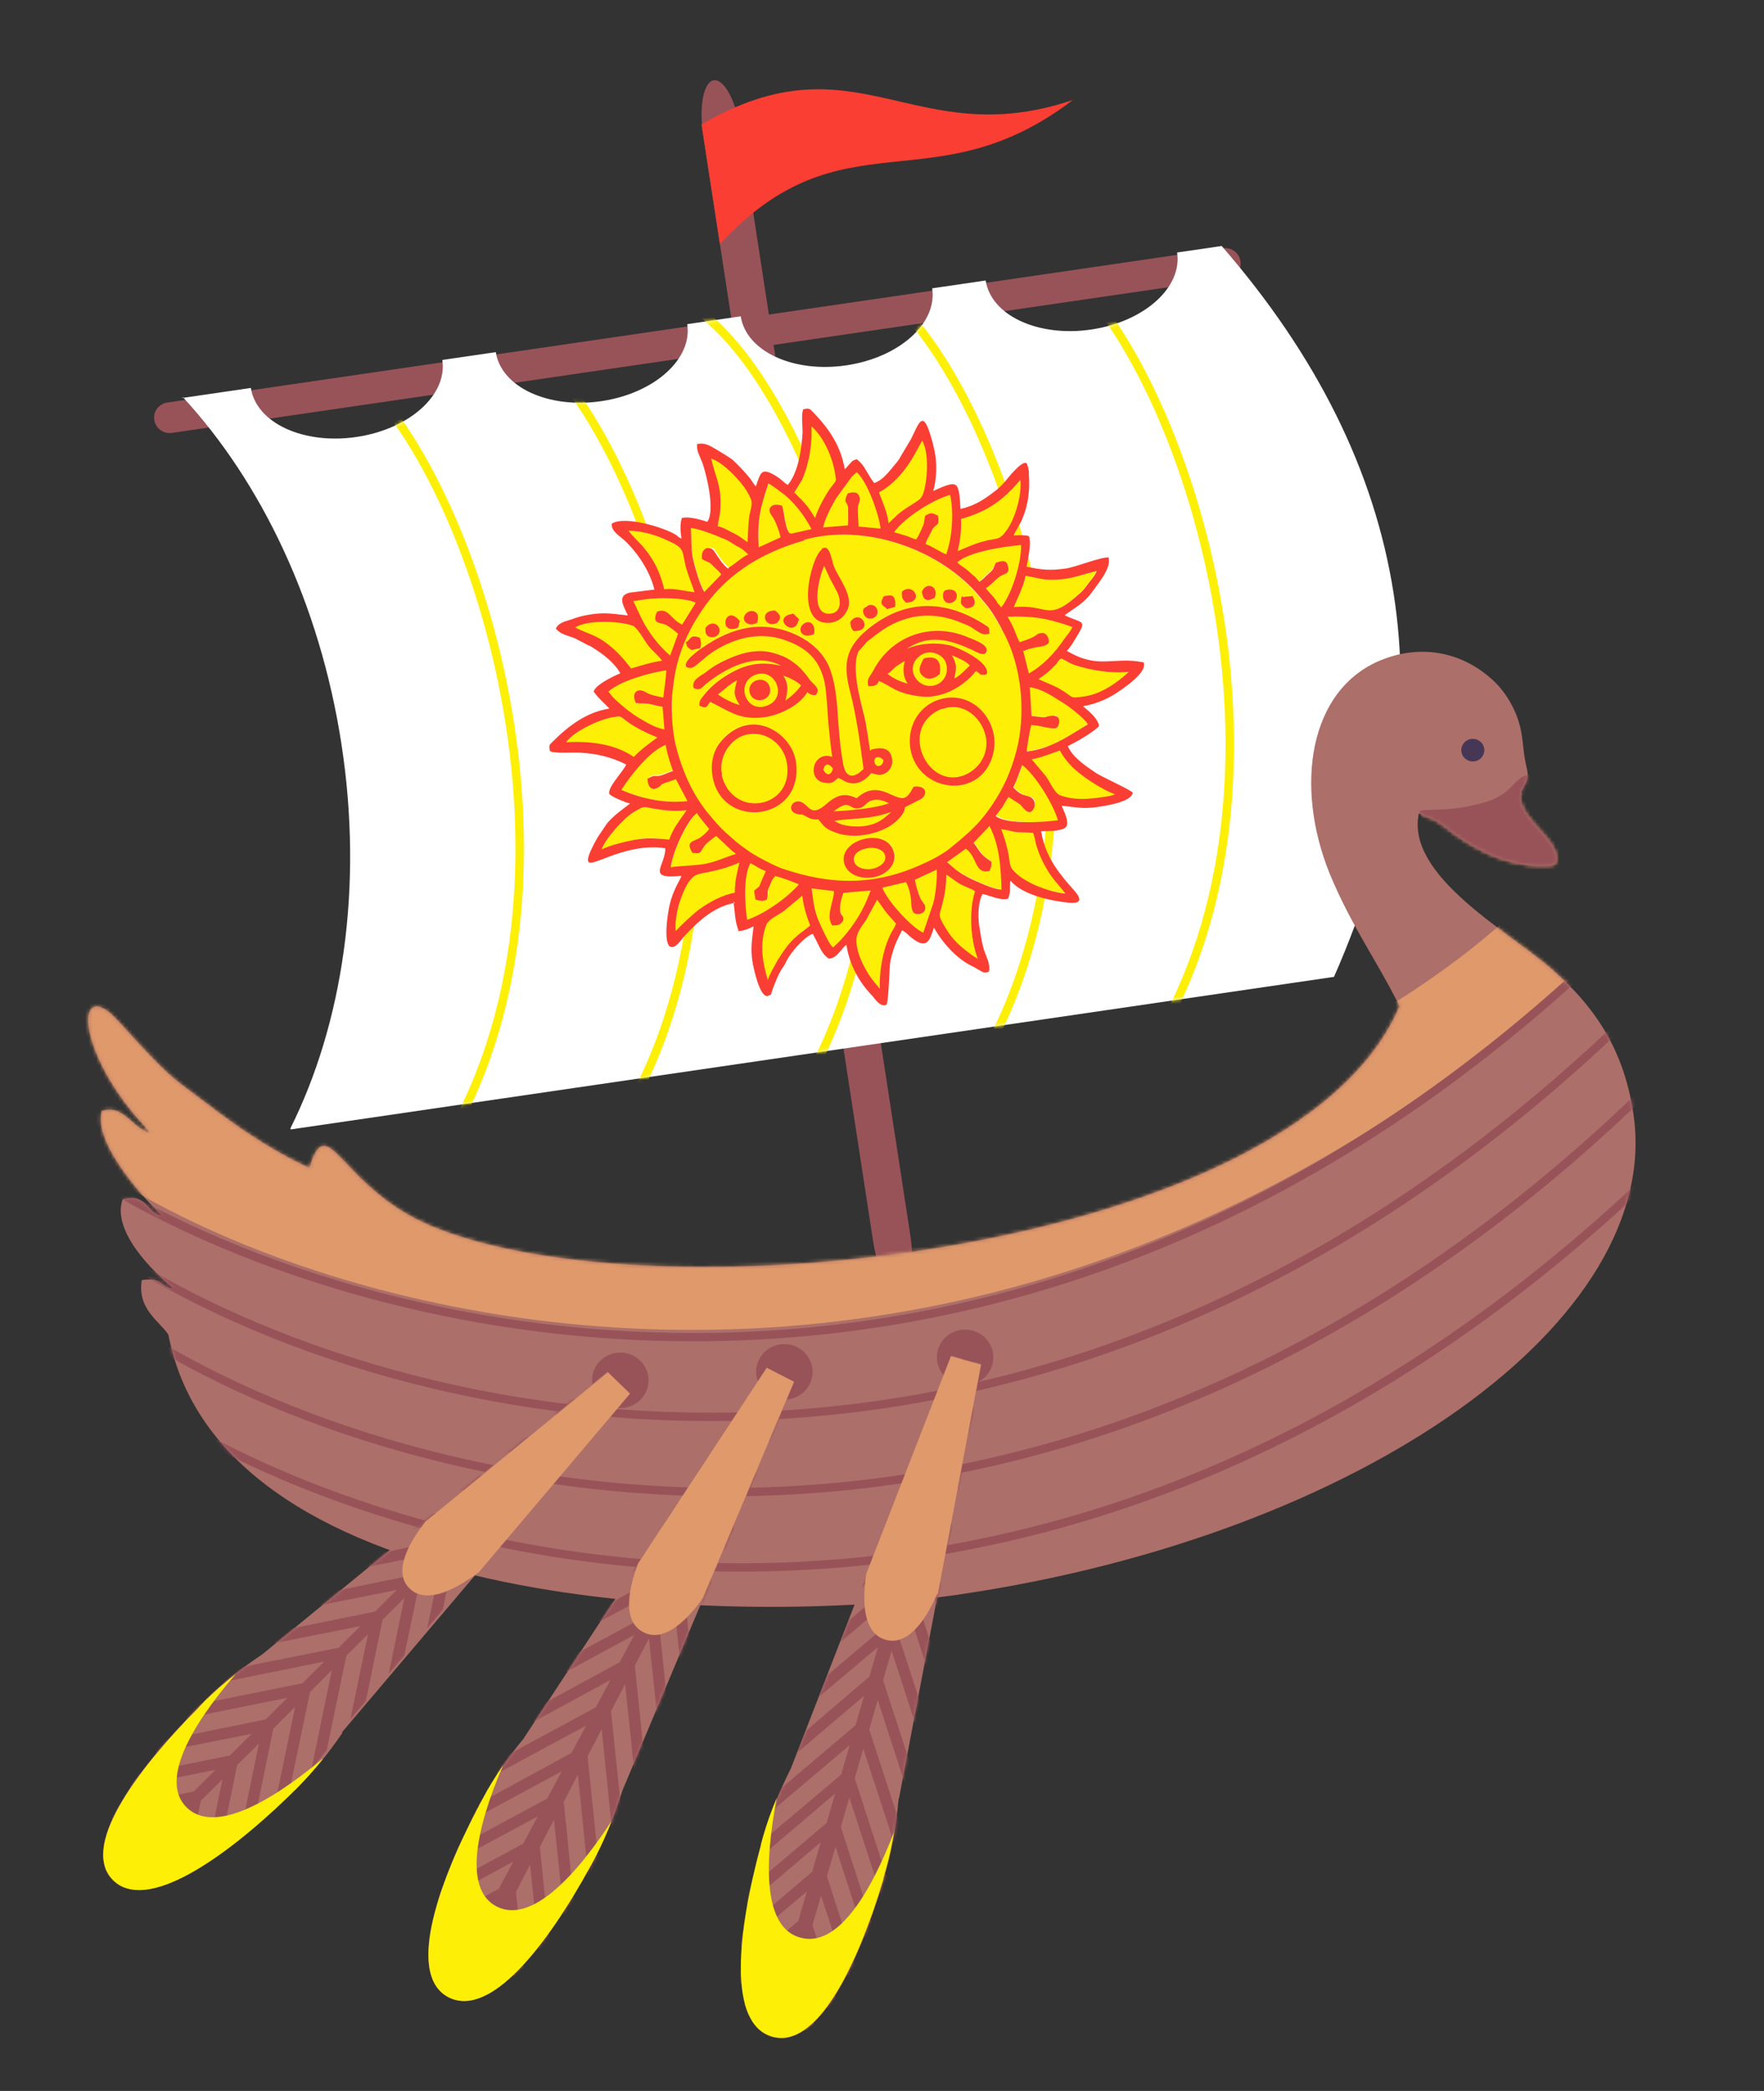<?xml version="1.0" encoding="UTF-8"?> <svg xmlns="http://www.w3.org/2000/svg" width="486" height="576" viewBox="0 0 486 576" fill="none"><rect x="0" y="0" width="486" height="576" fill="#333333" stroke="none"/> <mask id="mask0" maskUnits="userSpaceOnUse" x="24" y="179" width="427" height="264"> <path fill-rule="evenodd" clip-rule="evenodd" d="M385.484 276.985C379.65 265.177 372.213 254.92 366.336 240.652C356.61 216.588 360.568 190.031 380.415 181.867C391.763 177.249 403.191 179.688 411.617 187.664C414.946 190.795 418.292 196.225 419.206 202.175C419.972 207.16 419.57 206.725 420.713 211.984C421.634 215.796 418.948 216.846 418.877 219.652C418.997 225.882 429.158 230.974 428.876 236.77C428.82 238.586 427.461 238.456 425.798 238.535C422.636 238.668 419.892 238.248 417.287 237.642C412.265 236.567 407.185 234.022 403.464 231.606C402.17 230.809 401.793 230.535 400.473 229.577C399.506 228.732 395.711 225.834 394.491 225.519C393.081 225.067 392.164 224.544 390.918 224.068C387.19 241.22 415.682 256.621 427.477 266.899C440.239 278.023 447.432 289.961 449.977 306.524C458.749 363.612 375.428 422.983 263.886 439.292C204.757 447.937 61.271 444.909 46.389 367.669C43.969 363.912 37.783 360.706 39.053 352.628C44.95 351.766 43.846 354.393 47.975 355.105C41.656 349.945 30.745 338.88 33.792 330.378C40.712 328.544 40.455 334.501 44.698 334.867C41.419 332.058 25.45 315.319 28.046 306.061C33.934 304.049 36.282 310.612 41.189 312.032C39.885 310.085 38.115 308.371 36.885 306.906C22.077 289.011 21.17 272.209 29.866 278.665C32.907 281.016 42.041 292.505 49.466 298.325C53.261 301.223 56.654 303.687 60.637 306.722C67.448 311.81 76.397 317.736 85.214 321.708C85.353 321.524 85.442 321.017 85.442 321.017C85.467 321.178 85.696 320.487 85.671 320.326C90.549 306.295 94.277 327.289 118.465 337.564C180.99 364.103 357.538 344.703 385.648 276.961L385.484 276.985Z" fill="#AD6F69"></path> </mask> <g mask="url(#mask0)"> <path d="M425.502 219.454L440.272 244.21L411.715 245.694C397.188 243.332 399.372 236.732 391.317 224.452C411.472 212.893 418.952 215.478 419.166 218.362L425.502 219.454Z" fill="#DF996B"></path> </g> <path d="M204.025 35.836C202.797 27.843 199.501 21.7 196.665 22.114C193.828 22.529 192.524 29.345 193.752 37.338L240.569 342.033C241.798 350.026 245.093 356.169 247.93 355.755C250.766 355.34 252.07 348.524 250.842 340.531L204.025 35.836Z" fill="#985359"></path> <path fill-rule="evenodd" clip-rule="evenodd" d="M42.505 115.685C42.134 113.273 43.828 111.217 46.121 110.881L336.851 68.375C339.308 68.016 341.406 69.682 341.752 71.933C342.122 74.346 340.429 76.402 338.136 76.737L47.406 119.244C44.949 119.603 42.851 117.936 42.505 115.685Z" fill="#985359"></path> <path fill-rule="evenodd" clip-rule="evenodd" d="M50.118 109.647L69.118 106.869C70.6 116.518 83.579 122.512 98.157 120.381C112.734 118.25 123.341 108.807 121.858 99.158L136.6 97.003C138.082 106.651 151.061 112.646 165.639 110.515C180.216 108.383 190.823 98.94 189.341 89.292L204.082 87.136C205.564 96.785 218.543 102.78 233.121 100.648C247.698 98.517 258.305 89.074 256.823 79.425L271.564 77.27C273.046 86.919 286.025 92.913 300.603 90.782C315.18 88.651 325.787 79.208 324.305 69.559L336.589 67.763C388.888 128.023 400.2 195.099 367.525 269.098L80.071 311.126L80.021 310.804C94.363 282.07 100.155 244.557 94.076 204.998C88.121 166.243 71.924 132.766 50.421 109.438L50.118 109.647Z" fill="white"></path> <path fill-rule="evenodd" clip-rule="evenodd" d="M193.281 34.283L198.346 67.249C232.232 30.561 256.9 57.044 295.576 27.548C251.629 42.359 236.162 9.269 193.281 34.283Z" fill="#FA3E33"></path> <path fill-rule="evenodd" clip-rule="evenodd" d="M385.484 276.985C379.65 265.177 372.213 254.92 366.336 240.652C356.61 216.588 360.568 190.031 380.415 181.867C391.763 177.249 403.191 179.688 411.617 187.664C414.946 190.795 418.292 196.225 419.206 202.175C419.972 207.16 419.57 206.725 420.713 211.984C421.634 215.796 418.948 216.846 418.877 219.652C418.997 225.882 429.158 230.974 428.876 236.77C428.82 238.586 427.461 238.456 425.798 238.535C422.636 238.668 419.892 238.248 417.287 237.642C412.265 236.567 407.185 234.022 403.464 231.606C402.17 230.809 401.793 230.535 400.473 229.577C399.506 228.732 395.711 225.834 394.491 225.519C393.081 225.067 392.164 224.544 390.918 224.068C387.19 241.22 415.682 256.621 427.477 266.899C440.239 278.023 447.432 289.961 449.977 306.524C458.749 363.612 375.428 422.983 263.886 439.292C204.757 447.937 61.271 444.909 46.389 367.669C43.969 363.912 37.783 360.706 39.053 352.628C44.95 351.766 43.846 354.393 47.975 355.105C41.656 349.945 30.745 338.88 33.792 330.378C40.712 328.544 40.455 334.501 44.698 334.867C41.419 332.058 25.45 315.319 28.046 306.061C33.934 304.049 36.282 310.612 41.189 312.032C39.885 310.085 38.115 308.371 36.885 306.906C22.077 289.011 21.17 272.209 29.866 278.665C32.907 281.016 42.041 292.505 49.466 298.325C53.261 301.223 56.654 303.687 60.637 306.722C67.448 311.81 76.397 317.736 85.214 321.708C85.353 321.524 85.442 321.017 85.442 321.017C85.467 321.178 85.696 320.487 85.671 320.326C90.549 306.295 94.277 327.289 118.465 337.564C180.99 364.103 357.538 344.703 385.648 276.961L385.484 276.985Z" fill="#AD6F69"></path> <mask id="mask1" maskUnits="userSpaceOnUse" x="50" y="67" width="336" height="245"> <path fill-rule="evenodd" clip-rule="evenodd" d="M50.118 109.647L69.118 106.869C70.6 116.518 83.579 122.512 98.157 120.381C112.734 118.25 123.341 108.807 121.858 99.158L136.6 97.003C138.082 106.651 151.061 112.646 165.639 110.515C180.216 108.383 190.823 98.94 189.341 89.292L204.082 87.136C205.564 96.785 218.543 102.78 233.121 100.648C247.698 98.517 258.305 89.074 256.823 79.425L271.564 77.27C273.046 86.919 286.025 92.913 300.603 90.782C315.18 88.651 325.787 79.208 324.305 69.559L336.589 67.763C388.888 128.023 400.2 195.099 367.525 269.098L80.071 311.126L80.021 310.804C94.363 282.071 100.155 244.557 94.076 204.998C88.121 166.243 71.924 132.766 50.421 109.438L50.118 109.647Z" fill="white"></path> </mask> <g mask="url(#mask1)"> <path d="M93.495 99.104C127.754 122.15 166.317 233.642 125.853 309.695" stroke="#FDEF06" stroke-width="2.34"></path> <path d="M142.404 91.953C176.664 114.999 215.226 226.49 174.762 302.544" stroke="#FDEF06" stroke-width="2.34"></path> <path d="M191.311 84.802C225.57 107.848 264.132 219.34 223.669 295.393" stroke="#FDEF06" stroke-width="2.34"></path> <path d="M240.219 77.652C274.478 100.698 313.04 212.189 272.577 288.243" stroke="#FDEF06" stroke-width="2.34"></path> <path d="M289.124 70.501C323.383 93.547 361.946 205.038 321.482 281.092" stroke="#FDEF06" stroke-width="2.34"></path> </g> <path fill-rule="evenodd" clip-rule="evenodd" d="M233.603 237.386C231.724 231.023 244.999 227.459 246.548 234.608C247.182 237.76 244.429 240.376 241.365 240.971C237.861 241.631 234.509 240.351 233.625 237.53L233.603 237.386ZM205.863 253.39C211.314 251.708 218.187 246.572 220.955 243.07C220.955 243.07 214.567 240.611 213.81 240.575C212.723 241.324 212.585 242.376 212.027 243.638C211.118 245.541 211.955 245.124 211.362 247.128C210.23 247.588 209.598 247.386 208.797 247.06L208.509 245.185C209.97 243.939 209.64 244.724 210.358 242.554C210.769 241.314 211.268 240.651 211.678 239.411C210.267 239.027 208.26 237.698 206.805 237.026C204.625 240.442 204.918 248.217 205.716 253.411L205.863 253.39ZM244.116 209.002C242.292 206.909 240.537 208.198 241.119 210.031C241.509 211.596 244.074 211.664 244.116 209.002ZM226.968 211.804C228.035 213.861 229.674 213.769 230.348 211.31C228.986 209.297 227.539 209.656 226.968 211.804ZM262.981 187.068C265.119 186.313 266.095 184.843 268.202 182.912C267.54 181.534 264.166 180.109 262.122 179.523C264.168 183.059 263.75 183.268 262.981 187.068ZM215.24 185.345C217.91 188.052 216.906 191.297 216.041 193.489C218.383 192.113 220.219 190.37 221.444 188.568C220.172 187.132 217.092 185.664 215.24 185.345ZM244.367 185.217C246.147 187.022 248.845 187.955 251.498 188.599C249.38 186.549 249.546 183.722 250.198 181.119C249.089 181.724 247.98 182.328 247.04 183.056C245.975 183.949 245.748 184.425 244.367 185.217ZM197.654 191.161C198.588 192.352 202.955 194.369 204.976 194.811C201.937 190.683 203.479 188.982 203.903 186.855C199.717 188.942 199.578 189.995 197.654 191.161ZM228.933 223.613C233.26 223.423 242.482 222.812 245.809 220.998L244.963 220.384C243.993 219.936 242.582 219.552 241.384 219.58C238.864 219.801 238.961 221.409 237.366 221.79C234.325 222.529 234.902 218.462 229.08 223.591L228.933 223.613ZM229.243 225.633C230.89 226.572 230.956 227.005 233.44 227.527C242.406 229.166 245.936 223.782 247.148 222.867C245.825 223.061 244.4 223.564 243.1 223.902C236.723 225.424 233.188 224.908 229.39 225.611L229.243 225.633ZM235.411 237.416C235.97 239.105 238.646 239.894 240.975 239.406C243.01 238.961 245.183 237.463 244.535 235.197C243.304 231.1 233.842 233.073 235.411 237.416ZM254.908 181.463C258.244 180.68 259.2 182.016 258.931 185.153C257.991 185.88 256.339 186.859 254.963 185.733C253.228 184.216 254.351 182.725 254.908 181.463ZM254.202 179.796C247.988 183.36 253.263 191.291 258.706 188.578C260.924 187.369 262.288 184.514 260.839 181.924C259.963 180.134 256.838 178.378 254.055 179.818L254.202 179.796ZM207.36 190.775C206.387 187.377 211.148 186.091 212.076 189.2C213.196 192.577 208.267 193.74 207.36 190.775ZM208.076 185.655C202.126 188 205.522 197.387 212.015 194.667C217.943 192.178 214.026 183.31 208.076 185.655ZM227.25 154.973C225.636 158.159 222.597 169.666 228.835 169.197C231.208 168.997 233.102 166.655 231.114 162.521C230.496 161.431 229.687 160.074 229.215 158.963L227.61 155.362L227.588 155.218C227.588 155.218 227.566 155.074 227.419 155.095L227.25 154.973ZM268.045 231.76C271.613 236.401 269.731 234.906 272.922 237.095C272.974 238.415 272.93 238.126 272.497 239.222C268.721 240.069 269.944 235.318 266.29 233.049L260.607 237.125L262.533 238.909C263.93 240.18 266.209 241.321 267.834 242.117C269.458 242.912 274.31 245.152 276.389 244.996C276.229 238.086 275.805 232.396 272.795 226.493L267.898 231.781L268.045 231.76ZM184.733 239.073C187.966 238.6 191.14 238.726 194.792 238.045C198.443 237.364 200.786 235.989 203.68 235.27C202.959 234.491 202.643 234.389 202.114 233.877L197.731 229.797C196.622 230.402 194.617 232.023 193.891 233.161C193.289 234.134 193.422 235 191.107 234.601C189.804 231.989 190.753 232.293 192.846 231.249C193.389 230.875 195.643 228.922 196.018 228.425C194.892 226.967 193.451 225.408 192.428 223.64C189.145 225.742 184.958 235.647 184.755 239.217L184.733 239.073ZM257.692 248.467C258.343 245.864 258.81 241.076 258.58 238.602L251.837 241.653C252.679 247.135 254.437 248.795 254.628 249.063C254.93 250.051 254.453 250.858 253.594 251.131C250.281 252.058 252.79 247.856 249.868 242.531L242.757 244.16C243.988 248.258 251.511 256.156 254.694 257.313L257.567 248.633L257.692 248.467ZM226.419 145.654L233.98 144.991C234.287 144.061 234.138 141.132 233.983 140.123C233.878 137.483 232.461 139.018 233.678 136.184C234.979 135.847 235.86 135.718 236.184 136.851C236.656 137.962 236.068 138.048 235.827 139.41C235.688 140.463 235.926 143.969 236.001 145.433L242.857 146.053C242.375 140.961 238.539 131.639 235.833 129.674C235.312 130.193 234.768 130.567 234.416 131.209L230.196 136.989C229.242 138.603 226.527 143.425 226.294 145.819L226.419 145.654ZM208.811 151.326L215.701 148.253C215.67 147.078 214.315 143.146 213.403 142.099C211.387 139.738 213.672 138.962 215.568 139.57C216.062 140.825 216.449 147.259 218.404 147.268L224.362 145.954C222.735 142.21 219.02 137.59 215.66 135.279C214.837 134.809 212.763 133.047 211.837 132.887C209.125 140.659 208.598 143.096 208.98 151.449L208.811 151.326ZM245.951 146.633C246.752 146.959 248.31 147.321 249.427 147.747C250.545 148.174 251.831 148.724 252.926 149.006C253.528 148.033 254.107 146.916 254.54 145.82C255.699 143.585 254.95 144.58 255.5 142.287C256.88 141.495 257.218 141.741 258.505 142.29C258.948 145.175 257.947 143.552 256.686 146.096C255.981 147.379 255.255 148.518 254.889 150.047C256.785 150.654 259.785 152.576 261.071 153.125C262.802 148.742 263.479 141.415 262.195 135.998C257.413 137.139 248.776 142.532 245.973 146.777L245.951 146.633ZM279.253 216.698C281.82 219.716 283.686 219.148 284.531 219.762C285.208 220.253 285.238 221.428 285.033 222.048C283.771 224.593 282.108 221.591 281.726 221.057L278.219 218.767C277.448 219.617 277.037 220.857 276.414 221.686C275.665 222.681 275.063 223.654 274.439 224.482C276.94 227.067 287.844 226.653 292.399 225.987C290.991 220.735 285.48 212.248 281.973 209.958C281.13 212.294 280.287 214.629 279.275 216.842L279.253 216.698ZM194.404 163.168L199.595 157.836C199.021 157.035 197.962 156.01 197.263 155.374C195.8 153.671 196.057 154.37 194.242 153.308C193.857 149.824 196.598 151.046 196.767 151.169C196.767 151.169 199.027 155.116 201.034 156.446C202.708 155.611 204.624 153.413 206.887 152.492C205.592 150.911 204.622 150.463 203.291 149.625C201.475 148.563 202.401 148.723 199.196 147.421C197.425 146.648 192.155 144.616 190.222 144.751C190.607 148.234 190.103 150.816 191.142 154.647C191.813 157.056 193.007 161.897 194.404 163.168ZM184.963 180.921L187.389 174.224C186.374 173.487 184.977 172.216 183.691 171.667C182.721 171.219 180.076 171.605 181.418 168.606C184.54 167.413 183.807 170.47 188.299 172.321L192.408 165.82C190.886 164.715 186.932 164.408 184.368 164.34C180.9 164.257 177.645 164.585 174.14 165.245C175.87 168.68 176.688 171.068 178.814 174.15C180.219 176.452 183.102 179.571 184.963 180.921ZM182.882 162.492C186.409 161.976 188.981 163.075 192.031 163.367C191.169 160.69 190.293 158.901 189.534 155.914C188.494 152.084 189.956 150.837 183.377 148.111C180.466 146.767 175.961 145.803 172.809 145.821C173.684 147.611 181.059 152.581 182.882 162.492ZM280.85 177.228C286.72 175.337 285.625 175.054 286.609 174.616C287.468 174.342 288.145 174.833 288.527 175.368C289.875 178.268 286.332 176.721 281.704 178.873L283.378 185.856C287.396 183.646 290.898 180.036 293.326 176.289C294.427 174.653 295.037 174.711 295.88 172.375C288.736 169.879 285.473 169.176 276.942 169.391C277.604 170.769 278.2 171.715 278.863 173.093C279.481 174.183 280.254 176.282 280.659 176.96L280.85 177.228ZM229.532 253.912C227.935 251.343 230.195 247.472 230.067 244.688L223.189 243.924C223.765 247.675 223.804 249.881 225.262 253.504C225.925 254.882 227.832 259.471 229.06 260.619L229.229 260.741L229.567 260.987C233.158 257.954 236.629 253.169 238.529 248.909C240.12 245.578 239.621 246.241 240.384 244.36L232.066 244.986C229.706 252.116 232.579 251.254 231.919 252.825C231.023 253.841 230.876 253.863 229.385 253.933L229.532 253.912ZM242.965 272.894C242.586 267.492 243.748 260.389 246.485 255.711C246.837 255.069 247.189 254.428 247.417 253.952C246.482 252.761 245.276 251.757 244.32 250.422L241.642 246.683L238.37 252.767C236.44 255.852 235.398 256.889 235.606 259.219C235.924 262.27 237.058 264.76 238.485 267.206C239.766 269.674 241.163 270.945 242.796 272.771L242.965 272.894ZM167.027 190.329C167.534 190.697 168.108 191.499 168.638 192.011C171.837 195.231 174.542 197.196 178.468 199.277C180.093 200.072 181.401 200.766 183.422 201.208L182.777 194.074C181.726 194.08 180.609 193.654 179.367 193.393C177.662 193.052 176.971 193.448 175.413 193.086C174.28 190.596 175.763 189.494 177.77 190.823C179.101 191.661 181.563 192.039 183.099 192.257C183.171 190.771 184.047 184.743 183.79 184.043C178.478 184.672 170.155 187.217 167.027 190.329ZM270.072 264.505C267.76 259.238 267.04 250.64 269.012 244.894C267.997 244.158 265.785 243.449 264.307 242.632C263.146 241.917 261.263 240.422 260.293 239.974C260.171 243.089 260.04 245.174 259.433 248.065C258.54 252.031 257.841 251.395 260.1 255.343C262.337 259.146 264.896 261.132 267.624 263.241L269.947 264.671L270.072 264.505ZM283.75 208.813L287.972 213.801C290.246 216.861 290.196 218.491 292.114 219.243C296.245 220.704 299.941 220.311 304.349 219.667C305.524 219.495 306.847 219.302 307.809 218.718L308.205 218.365C304.942 217.663 297.737 212.816 295.406 210.354C293.773 208.527 293.559 208.116 292.345 206.081C289.054 207.152 287.549 208.11 283.604 208.834L283.75 208.813ZM285.194 186.918C286.187 187.51 289.031 188.422 291.67 189.954C296.441 192.649 294.193 192.683 298.748 192.017C304.185 191.222 309.259 187.087 311.865 184.494C306.575 185.267 300.556 184.229 296.279 182.79C294.551 182.305 294.338 181.893 293.029 181.2L292.544 180.976C291.787 180.939 291.876 181.516 290.834 182.553C290.437 182.906 290.188 183.238 289.791 183.591L288.477 184.815C287.39 185.564 286.472 186.436 285.341 186.897L285.194 186.918ZM223.632 254.627C222.667 252.26 221.503 248.595 221.331 245.523L216.008 249.989C213.063 252.337 211.55 252.263 210.809 254.289C209.021 259.271 209.65 264.342 211.587 270.106C212.13 269.732 212.416 268.657 212.621 268.037C212.951 267.252 213.326 266.754 213.78 265.803L214.837 263.878L214.962 263.712C216.29 261.601 217.89 259.302 219.747 257.702C221.186 256.312 222.171 255.873 223.757 254.461L223.632 254.627ZM155.268 204.734C162.116 204.323 169.435 205.023 174.699 208.973C176.762 206.754 179.061 205.091 181.903 203.052C178.867 201.874 174.964 199.937 172.574 198.074C171.199 196.947 171.324 196.781 168.826 197.146C164.417 197.791 156.926 201.836 155.415 204.713L155.268 204.734ZM241.635 135.169C242.688 138.112 244.183 140.991 244.421 144.497C245.53 143.892 245.882 143.251 246.675 142.545C250.867 138.539 253.432 138.607 254.399 136.105C255.697 132.818 256.424 123.861 253.791 120.411L251.45 124.735C249.338 128.585 245.822 133.081 241.488 135.19L241.635 135.169ZM275.177 227.325C276.31 229.814 276.856 232.389 277.446 235.253C277.859 236.963 277.596 238.182 278.53 239.373C281.333 242.946 288.984 245.81 293.989 246.11C291.716 243.05 290.767 242.746 288.295 238.387C285.226 233.083 285.26 229.391 284.686 228.59C283.444 228.329 281.218 228.507 279.513 228.166C278.733 227.985 275.493 227.426 275.177 227.325ZM186.24 256.701C186.57 255.915 191.577 251.348 193.083 250.39C195.528 248.705 199.23 246.394 202.903 245.857C202.928 241.133 203.325 240.78 204.512 236.771C194.228 241.225 192.507 238.821 189.784 242.612C188.536 244.27 187.671 246.461 186.997 248.92C186.631 250.449 185.555 255.179 186.262 256.845L186.24 256.701ZM170.731 217.371C175.899 219.714 183.102 221.611 190.008 220.601L186.424 213.897C185.564 214.17 184.705 214.443 183.992 214.695C181.414 215.515 182.295 215.386 181.752 215.76C179.747 217.381 178.711 216.5 178.797 214.127C181.162 212.896 180.119 213.934 182.132 213.344C183.432 213.007 184.688 212.381 185.989 212.043C184.957 209.244 184.206 207.288 183.741 204.259C178.606 206.042 173.013 213.645 170.584 217.393L170.731 217.371ZM165.382 234.379C167.306 233.213 172.066 231.927 174.689 231.396C179.347 230.42 180.633 230.969 184.756 231.399C185.51 228.486 188.153 225.15 190.024 222.664C186.622 223.013 184.499 222.881 181.28 222.467C176.988 221.914 178.053 221.021 174.08 223.52C170.922 225.456 165.468 232.007 165.257 234.545L165.382 234.379ZM157.702 172.664C160.724 174.73 166.441 174.779 173.496 184.516C177.08 183.401 178.63 182.732 182.745 182.131C182.126 181.041 179.523 178.767 178.398 177.308C176.507 174.782 175.543 172.416 173.962 171.909C170.317 170.672 161.234 170.23 157.555 172.685L157.702 172.664ZM197.306 144.895C199.136 145.07 200.658 146.175 202.135 146.991C205.723 148.827 203.635 147.952 206.296 149.628C206.632 146.924 206.549 144.429 206.907 141.869C207.573 138.379 208.33 138.415 206.137 134.901C204.113 131.509 198.671 126.404 195.555 125.68C196.647 130.83 198.64 133.047 198.11 140.352C197.935 142.148 197.422 143.698 197.328 145.039L197.306 144.895ZM278.461 167.546C288.645 166.352 288.062 172.338 297.636 163.268C298.95 162.043 299.677 160.904 300.8 159.413C301.174 158.915 301.424 158.584 301.776 157.942C302.253 157.135 301.937 157.034 302.48 156.659C298.976 157.319 296.045 158.78 292.033 159.072C286.111 159.642 285.515 158.697 281.98 158.181C281.783 159.833 281.124 161.404 280.464 162.976L278.461 167.546ZM218.563 135.592C220.218 137.562 220.953 137.455 223.91 142.038C224.124 142.449 224.102 142.305 224.293 142.572C224.653 142.962 224.484 142.839 224.822 143.084C225.519 140.77 228.042 135.681 229.561 133.836C230.831 132.323 230.898 132.756 230.499 130.159C229.767 125.398 227.176 119.287 223.286 116.463C223.458 119.535 223.014 124.468 222.362 127.071C222.018 128.744 221.505 130.294 220.823 131.721L218.438 135.757L218.563 135.592ZM263.123 154.743C264.182 155.768 265.152 156.217 266.358 157.22C266.887 157.733 267.395 158.101 267.946 158.758L269.388 160.317C270.769 159.526 271.121 158.884 272.185 157.991C274.168 156.226 273.228 156.953 274.284 155.029C275.71 154.525 276.738 154.375 276.96 155.818C277.351 157.383 276.3 157.389 275.191 157.994C273.538 158.973 272.438 160.609 270.785 161.588C271.55 162.656 272.249 163.292 273.183 164.483C273.566 165.017 273.779 165.428 274.308 165.941L275.625 167.666C279.038 163.479 281.778 153.933 281.407 149.562C276.639 149.817 265.934 151.529 262.976 154.765L263.123 154.743ZM264.413 142.606C264.834 145.347 264.03 149.89 263.334 152.205C265.89 151.241 267.983 150.197 270.855 149.335C276.034 147.84 275.375 149.412 277.826 145.808C280.277 142.205 282.049 135.16 281.304 131.286C276.077 137.361 272.046 140.458 264.266 142.628L264.413 142.606ZM284.056 197.115C285.129 197.253 287.297 197.674 288.304 197.379C288.304 197.379 292.285 195.912 291.531 198.825C290.879 201.428 288.04 198.598 283.904 199.055C283.779 199.221 282.639 206.468 282.558 206.922C289.678 206.323 295.34 202.103 300.297 199.166C299.59 197.499 294.326 193.548 292.826 192.588C290.018 190.933 287.121 188.701 283.63 188.474L284.181 196.949L284.056 197.115ZM198.481 213.167C201.527 226.145 219.615 222.615 217.01 209.573C216.065 204.401 211.138 200.696 205.746 201.779C201.066 202.611 197.264 208.182 198.503 213.311L198.481 213.167ZM259.321 194.536C246.562 199.499 255.094 217.87 265.818 213.352C270.343 211.511 273.329 206.501 271.414 200.881C269.823 196.393 264.852 192.4 259.321 194.536ZM220.524 220.712C222.104 221.218 223.482 225.295 227.843 221.412C230.619 218.941 232.734 218.042 236.152 219.755C238.759 217.161 241.404 216.774 245.116 218.444C249.144 220.215 250.048 220.231 252.014 216.403C255.709 216.01 254.742 218.512 253.802 219.239L249.197 221.535L248.661 222.941C245.719 228.239 236.786 230.725 230.759 228.656C227.26 227.397 227.172 226.82 225.664 224.828C222.975 224.926 223.202 224.451 221.577 223.656C220.438 223.085 221.261 223.554 220.166 223.272C217.241 222.815 218.459 219.981 220.48 220.423L220.524 220.712ZM251.308 206.918C249.531 200.245 253.435 194.364 259.011 192.516C268.046 189.72 277.563 199.834 272.223 210.056C267.689 218.684 254.057 216.989 251.432 206.752L251.308 206.918ZM218.795 209.459C221.131 225.639 198.369 228.081 196.482 212.869C195.95 209.407 196.829 206.328 198.473 204.317C206.129 194.495 217.678 201.214 218.942 209.438L218.795 209.459ZM239.726 188.255C239.357 186.834 239.696 187.08 240.957 184.535C245.799 174.977 256.759 171.014 266.756 175.453C269.012 176.451 271.857 177.362 271.615 178.725C271.169 180.708 268.308 177.734 262.663 176.199C255.292 174.179 251.149 176.555 246.369 180.646C250.548 177.528 256.087 176.423 261.224 177.589C264.024 178.213 272.17 182.332 271.54 185.079C269.652 185.503 270.423 184.652 268.842 184.146C268.321 184.665 268.219 184.975 267.822 185.328C264.717 188.584 260.597 191.104 255.806 191.215C253.263 191.291 250.294 190.546 248.229 189.815C245.362 188.759 243.943 187.344 242.047 186.736C241.636 187.976 241.093 188.351 239.726 188.255ZM191.436 188.825C191.023 187.116 193.285 186.195 194.621 185.115C195.958 184.034 197.169 183.119 198.844 182.285C202.34 180.593 206.006 179.025 210.4 179.267C212.377 179.421 213.957 179.927 215.559 180.578C217.162 181.229 218.368 182.233 219.574 183.236C220.441 183.995 221.905 185.698 222.839 186.889C223.987 188.492 225.758 189.265 224.782 190.735C223.585 190.763 223.18 190.085 222.357 189.615C220.493 193.133 214.698 196.487 209.342 196.828C203.104 197.298 199.295 194.019 195.73 192.328C194.393 193.408 194.989 194.354 193.049 193.457C192.996 192.137 193.811 191.576 194.56 190.581C196.476 188.384 199.443 186.18 202.079 184.762C207.5 181.904 211.747 182.168 216.782 183.645C216.23 182.988 216.929 183.623 216.083 183.009C208.922 178.451 200.006 183 194.117 187.696C193.052 188.589 192.722 189.375 191.413 188.681L191.436 188.825ZM234.524 171.02C236.769 168.037 239.985 173.319 235.297 173.12C234.723 172.319 234.723 172.319 234.524 171.02ZM223.872 174.053C221.066 175.348 220.248 172.96 221.291 171.922C222.73 170.532 224.421 171.76 223.872 174.053ZM267.863 164.081C268.694 165.582 268.431 166.8 266.329 166.812C265.146 165.953 265.146 165.953 265.467 164.136L267.841 163.936L267.863 164.081ZM189.529 176.419C190.527 175.093 190.946 174.884 192.548 175.535C192.895 176.811 192.895 176.811 192.609 177.886L190.721 178.309C189.854 177.551 189.898 177.84 189.551 176.563L189.529 176.419ZM238.313 211.326C237.241 203.37 236.434 197.145 234.503 189.462C232.571 181.779 233.589 177.647 239.184 172.994C249.581 164.393 260.471 164.866 271.139 171.715C272.301 172.43 272.109 172.163 272.184 173.627C270.59 174.007 269.869 173.228 268.855 172.491C267.502 171.509 267.186 171.408 265.561 170.612C257.019 166.846 248.769 167.905 241.646 173.372C240.706 174.099 239.619 174.848 238.848 175.698L236.433 178.559C234.262 183.007 236.79 191.635 237.962 196.331C238.766 199.606 239.151 203.09 239.661 206.408C240.814 206.092 244.964 204.748 245.336 209.119C245.366 210.295 244.537 211.743 243.553 212.182C242.172 212.974 240.886 212.425 239.768 211.998C235.629 217.324 232.091 213.858 230.805 213.309C229.718 214.057 229.263 215.009 227.117 214.733C222.488 213.935 224.274 206.003 229.757 208.446C228.613 201.976 227.86 189.253 227.403 187.255C225.795 180.704 222.449 177.506 216.253 175.314C210.034 172.978 203.636 174.356 197.819 177.567C194.073 179.589 194.037 180.332 191.217 182.515C190.005 183.429 186.493 183.058 193.682 178.024C201.687 172.428 210.495 170.108 219.779 174.798C233.092 181.26 228.614 194.158 231.934 209.898C232.915 214.328 235.706 213.919 238.144 211.203L238.313 211.326ZM238.988 166.827C241.059 165.639 242.215 168.273 240.709 169.231C239.747 169.814 238.799 169.51 238.394 168.832C237.371 167.064 238.988 166.827 238.988 166.827ZM219.68 170.24C218.729 174.805 213.14 169.721 218.43 168.948L219.68 170.24ZM195.044 172.22C196.879 170.476 198.645 173.168 197.184 174.414C196.641 174.789 194.628 175.378 194.464 173.337C194.478 172.45 194.501 172.594 194.897 172.241L195.044 172.22ZM260.264 162.537C263.555 161.465 263.851 164.372 262.301 165.041C260.898 165.689 259.501 164.418 260.264 162.537ZM244.263 166.941C242.764 165.98 242.866 165.67 243.695 164.221L244.871 164.05C246.34 163.835 246.312 165.609 246.298 166.496L244.433 167.064L244.263 166.941ZM213.633 170.977C211.121 172.229 209.45 168.196 213.212 168.236C214.396 169.095 214.801 169.774 213.633 170.977ZM254.297 162.819C255.243 160.173 258.323 161.64 257.186 164.019C255.534 164.998 254.755 164.817 254.297 162.819ZM248.75 162.892C251.422 160.732 253.939 165.379 249.589 165.425C248.7 164.522 248.7 164.522 248.75 162.892ZM208.233 171.029C206.161 172.217 204.257 170.578 205.527 169.064C206.048 168.546 206.908 168.272 207.562 168.619C208.385 169.089 208.393 170.12 208.233 171.029ZM203.273 171.016C203.134 172.069 203.223 172.646 201.753 172.861C198.645 173.168 200.154 167.342 203.273 171.016ZM226.402 151.409C228.135 149.976 227.799 152.68 229.382 156.136C231.031 160.025 234.826 164.191 232.963 167.708C232.134 169.157 230.864 170.67 228.66 170.992C218.624 172.165 224.001 153.383 226.549 151.387L226.402 151.409ZM221.293 148.468C208.334 152.133 198.802 158.542 191.889 169.288C188.983 173.843 186.402 179.531 185.378 185.581C184.815 188.761 184.377 191.775 184.468 195.302C184.603 199.117 184.864 202.767 185.881 206.454C187.849 213.394 190.352 218.928 194.258 223.815C196.126 226.197 198.119 228.413 200.193 230.175C201.23 231.056 202.458 232.204 203.326 232.962C204.171 233.576 204.34 233.699 205.039 234.334C206.752 235.706 212.471 238.705 214.684 239.414C228.34 244.203 240.553 244.483 254.31 238.193C256.697 237.107 260.443 235.084 262.301 233.485C264.827 231.346 268.146 228.5 270.061 226.302C272.976 222.779 276.256 217.726 278.008 213.487C279.101 210.82 280.127 207.72 280.587 204.85C282.571 195.267 281.51 183.474 276.476 174.179C275.026 171.589 273.363 168.587 271.539 166.493L268.78 163.209C257.711 150.814 237.587 144.021 221.021 148.656L221.293 148.468Z" fill="#FDEF06"></path> <path fill-rule="evenodd" clip-rule="evenodd" d="M239.726 188.255C239.357 186.834 239.696 187.08 240.957 184.535C245.799 174.977 256.759 171.014 266.756 175.453C269.012 176.451 271.857 177.362 271.615 178.725C271.169 180.708 268.308 177.734 262.663 176.199C255.292 174.179 251.149 176.555 246.369 180.646C250.548 177.528 256.087 176.423 261.224 177.589C264.024 178.213 272.17 182.332 271.54 185.079C269.652 185.503 270.423 184.652 268.842 184.146C268.321 184.665 268.219 184.975 267.822 185.328C264.717 188.584 260.597 191.104 255.806 191.215C253.263 191.291 250.294 190.546 248.229 189.815C245.362 188.759 243.943 187.344 242.047 186.736C241.636 187.976 241.093 188.351 239.726 188.255ZM268.202 182.912C266.095 184.843 265.119 186.313 262.981 187.068C263.75 183.268 264.168 183.059 262.122 179.523C264.166 180.109 267.54 181.534 268.202 182.912ZM251.498 188.599C248.845 187.955 246.147 187.022 244.367 185.217C245.748 184.425 245.975 183.949 247.04 183.056C247.98 182.328 249.089 181.724 250.198 181.119C249.546 183.722 249.38 186.549 251.498 188.599ZM258.706 188.578C253.263 191.291 247.988 183.36 254.202 179.796L254.055 179.818C256.838 178.378 259.963 180.134 260.839 181.924C262.288 184.514 260.924 187.369 258.706 188.578Z" fill="#FDEF06"></path> <path fill-rule="evenodd" clip-rule="evenodd" d="M191.436 188.825C191.023 187.116 193.285 186.195 194.621 185.115C195.958 184.034 197.169 183.119 198.844 182.285C202.34 180.593 206.006 179.025 210.4 179.267C212.377 179.421 213.957 179.927 215.559 180.578C217.162 181.229 218.368 182.233 219.574 183.236C220.441 183.995 221.905 185.698 222.839 186.889C223.987 188.492 225.758 189.265 224.782 190.735C223.585 190.763 223.18 190.085 222.357 189.615C220.493 193.133 214.698 196.487 209.342 196.828C203.104 197.298 199.295 194.019 195.73 192.328C194.393 193.408 194.989 194.354 193.049 193.457C192.996 192.137 193.811 191.576 194.56 190.581C196.476 188.384 199.443 186.18 202.079 184.762C207.5 181.904 211.747 182.168 216.782 183.645C216.23 182.988 216.929 183.623 216.083 183.009C208.922 178.451 200.006 183 194.117 187.696C193.052 188.589 192.722 189.375 191.413 188.681L191.436 188.825ZM216.041 193.489C216.906 191.297 217.91 188.052 215.24 185.345C217.092 185.664 220.172 187.132 221.444 188.568C220.219 190.37 218.383 192.113 216.041 193.489ZM204.976 194.811C202.955 194.369 198.588 192.352 197.654 191.161C199.578 189.995 199.717 188.942 203.903 186.855C203.479 188.982 201.937 190.683 204.976 194.811ZM208.076 185.655C202.126 188 205.522 197.387 212.015 194.667C217.943 192.178 214.026 183.31 208.076 185.655Z" fill="#FDEF06"></path> <path d="M207.36 190.775C206.387 187.377 211.148 186.091 212.076 189.2C213.196 192.577 208.267 193.74 207.36 190.775Z" fill="#FDEF06"></path> <path fill-rule="evenodd" clip-rule="evenodd" d="M218.795 209.459C221.131 225.639 198.369 228.081 196.482 212.869C195.95 209.407 196.829 206.328 198.473 204.317C206.129 194.495 217.678 201.214 218.942 209.438L218.795 209.459ZM217.01 209.573C219.615 222.615 201.527 226.145 198.481 213.167L198.503 213.311C197.264 208.182 201.066 202.611 205.746 201.779C211.138 200.696 216.065 204.401 217.01 209.573Z" fill="#FDEF06"></path> <path fill-rule="evenodd" clip-rule="evenodd" d="M238.313 211.326C237.241 203.37 236.434 197.145 234.503 189.462C232.571 181.779 233.589 177.647 239.184 172.994C249.581 164.393 260.471 164.866 271.139 171.715C272.301 172.43 272.109 172.163 272.184 173.627C270.59 174.007 269.869 173.228 268.855 172.491C267.502 171.509 267.186 171.408 265.561 170.612C257.019 166.846 248.769 167.905 241.646 173.372C240.706 174.099 239.619 174.848 238.848 175.698L236.433 178.559C234.262 183.007 236.79 191.635 237.962 196.331C238.766 199.606 239.151 203.09 239.661 206.408C240.814 206.092 244.964 204.748 245.336 209.119C245.366 210.295 244.537 211.743 243.553 212.182C242.172 212.974 240.886 212.425 239.768 211.998C235.629 217.324 232.091 213.858 230.805 213.309C229.718 214.057 229.263 215.009 227.117 214.733C222.488 213.935 224.274 206.003 229.757 208.446C228.613 201.976 227.86 189.253 227.403 187.255C225.795 180.704 222.449 177.506 216.253 175.314C210.034 172.978 203.636 174.356 197.819 177.567C194.073 179.589 194.037 180.332 191.217 182.515C190.005 183.429 186.493 183.058 193.682 178.024C201.687 172.428 210.495 170.108 219.779 174.798C233.092 181.26 228.614 194.158 231.934 209.898C232.915 214.328 235.706 213.919 238.144 211.203L238.313 211.326ZM244.116 209.002C242.292 206.909 240.537 208.198 241.119 210.031C241.509 211.596 244.074 211.664 244.116 209.002ZM226.968 211.804C228.035 213.861 229.674 213.769 230.348 211.31C228.986 209.297 227.539 209.656 226.968 211.804Z" fill="#FDEF06"></path> <path fill-rule="evenodd" clip-rule="evenodd" d="M251.308 206.918C249.531 200.245 253.435 194.364 259.011 192.516C268.046 189.72 277.563 199.834 272.223 210.056C267.689 218.684 254.057 216.989 251.432 206.752L251.308 206.918ZM265.818 213.352C255.094 217.87 246.562 199.499 259.321 194.536C264.852 192.4 269.823 196.393 271.414 200.881C273.329 206.501 270.343 211.511 265.818 213.352Z" fill="#FDEF06"></path> <path d="M254.908 181.463C258.244 180.68 259.2 182.016 258.931 185.153C257.991 185.88 256.339 186.859 254.963 185.733C253.228 184.216 254.351 182.725 254.908 181.463Z" fill="#FDEF06"></path> <path fill-rule="evenodd" clip-rule="evenodd" d="M220.524 220.712C222.104 221.218 223.482 225.295 227.843 221.412C230.619 218.941 232.734 218.042 236.152 219.755C238.759 217.161 241.404 216.774 245.116 218.444C249.144 220.215 250.048 220.231 252.014 216.403C255.709 216.01 254.742 218.512 253.802 219.239L249.197 221.535L248.661 222.941C245.719 228.239 236.786 230.725 230.759 228.656C227.26 227.397 227.172 226.82 225.664 224.828C222.975 224.926 223.202 224.451 221.577 223.656C220.438 223.085 221.261 223.554 220.166 223.272C217.241 222.815 218.459 219.981 220.48 220.423L220.524 220.712ZM245.809 220.998C242.482 222.812 233.26 223.423 228.933 223.613L229.08 223.591C234.902 218.462 234.325 222.529 237.366 221.79C238.961 221.409 238.864 219.801 241.384 219.58C242.582 219.552 243.993 219.936 244.963 220.384L245.809 220.998ZM233.44 227.527C230.956 227.005 230.89 226.572 229.243 225.633L229.39 225.611C233.188 224.908 236.723 225.424 243.1 223.902C244.4 223.564 245.825 223.061 247.148 222.867C245.936 223.782 242.406 229.166 233.44 227.527Z" fill="#FDEF06"></path> <path fill-rule="evenodd" clip-rule="evenodd" d="M233.603 237.386C231.724 231.023 244.999 227.459 246.548 234.608C247.182 237.76 244.429 240.376 241.365 240.971C237.861 241.631 234.509 240.351 233.625 237.53L233.603 237.386ZM240.975 239.406C238.646 239.894 235.97 239.105 235.411 237.416C233.842 233.073 243.304 231.1 244.535 235.197C245.183 237.463 243.01 238.961 240.975 239.406Z" fill="#FDEF06"></path> <path fill-rule="evenodd" clip-rule="evenodd" d="M226.402 151.409C228.135 149.976 227.799 152.68 229.382 156.136C231.031 160.025 234.826 164.191 232.963 167.708C232.134 169.157 230.864 170.67 228.66 170.992C218.624 172.165 224.001 153.383 226.549 151.387L226.402 151.409ZM228.835 169.197C222.597 169.666 225.636 158.159 227.25 154.973L227.419 155.095C227.566 155.074 227.588 155.218 227.588 155.218L227.61 155.362L229.215 158.963C229.687 160.074 230.496 161.431 231.114 162.521C233.102 166.655 231.208 168.997 228.835 169.197Z" fill="#FDEF06"></path> <path d="M189.529 176.419C190.527 175.093 190.946 174.884 192.548 175.535C192.895 176.811 192.895 176.811 192.609 177.886L190.721 178.309C189.854 177.551 189.898 177.84 189.551 176.563L189.529 176.419Z" fill="#FDEF06"></path> <path d="M195.044 172.22C196.879 170.476 198.645 173.168 197.184 174.414C196.641 174.789 194.628 175.378 194.464 173.337C194.478 172.45 194.501 172.594 194.897 172.241L195.044 172.22Z" fill="#FDEF06"></path> <path d="M203.273 171.016C203.134 172.069 203.223 172.646 201.753 172.861C198.645 173.168 200.154 167.342 203.273 171.016Z" fill="#FDEF06"></path> <path d="M208.233 171.029C206.161 172.217 204.257 170.578 205.527 169.064C206.048 168.546 206.908 168.272 207.562 168.619C208.385 169.089 208.393 170.12 208.233 171.029Z" fill="#FDEF06"></path> <path d="M213.633 170.977C211.121 172.229 209.45 168.196 213.212 168.236C214.396 169.095 214.801 169.774 213.633 170.977Z" fill="#FDEF06"></path> <path d="M219.68 170.24C218.729 174.805 213.14 169.721 218.43 168.948L219.68 170.24Z" fill="#FDEF06"></path> <path d="M223.872 174.053C221.066 175.348 220.248 172.96 221.291 171.922C222.73 170.532 224.421 171.76 223.872 174.053Z" fill="#FDEF06"></path> <path d="M234.524 171.02C236.769 168.037 239.985 173.319 235.297 173.12C234.723 172.319 234.723 172.319 234.524 171.02Z" fill="#FDEF06"></path> <path d="M238.988 166.827C241.059 165.639 242.215 168.273 240.709 169.231C239.747 169.814 238.799 169.51 238.394 168.832C237.371 167.064 238.988 166.827 238.988 166.827Z" fill="#FDEF06"></path> <path d="M244.263 166.941C242.764 165.98 242.866 165.67 243.695 164.221L244.871 164.05C246.34 163.835 246.312 165.609 246.298 166.496L244.433 167.064L244.263 166.941Z" fill="#FDEF06"></path> <path d="M248.75 162.892C251.422 160.732 253.939 165.379 249.589 165.425C248.7 164.522 248.7 164.522 248.75 162.892Z" fill="#FDEF06"></path> <path d="M254.297 162.819C255.243 160.173 258.323 161.64 257.186 164.019C255.534 164.998 254.755 164.817 254.297 162.819Z" fill="#FDEF06"></path> <path d="M260.264 162.537C263.555 161.465 263.851 164.372 262.301 165.041C260.898 165.689 259.501 164.418 260.264 162.537Z" fill="#FDEF06"></path> <path d="M267.863 164.081C268.694 165.582 268.431 166.8 266.329 166.812C265.146 165.953 265.146 165.953 265.467 164.136L267.841 163.936L267.863 164.081Z" fill="#FDEF06"></path> <path fill-rule="evenodd" clip-rule="evenodd" d="M202.566 248.689C196.858 249.671 192.643 253.533 188.767 257.64C187.849 258.511 186.213 261.553 184.589 260.758C182.751 259.552 183.949 251.706 184.396 249.723C185.003 246.832 186.015 244.619 187.424 242.053L187.754 241.267C177.695 242.295 183.424 238.507 183.28 233.661C177.893 232.826 172.398 234.219 167.432 236.125C162.738 237.844 159.999 239.572 163.704 232.393C164.181 231.585 164.511 230.8 165.01 230.137L167.211 226.864C167.336 226.699 167.483 226.677 167.461 226.533C169.92 223.961 171.029 223.356 173.577 221.361C171.85 220.876 168.961 219.676 167.925 218.795C167.071 217.149 171.762 212.481 172.525 210.599C168.452 208.54 164.241 207.533 159.553 207.333C157.892 207.281 152.977 207.557 151.69 207.008L151.521 206.885L151.499 206.741C151.13 205.319 151.402 205.132 152.32 204.26C156.615 199.945 161.733 196.099 167.904 195.196C166.463 193.637 164.75 192.265 163.58 190.518L163.558 190.374L163.682 190.208C164.467 188.471 168.801 186.362 170.916 185.463C169.084 182.338 166.209 180.251 163.209 178.329C162.702 177.961 162.555 177.983 162.07 177.759L158.313 175.8C156.711 175.149 154.396 174.75 153.271 173.292L153.102 173.169L153.226 173.004C154.033 171.411 155.943 171.131 157.515 170.607C159.359 169.894 160.953 169.514 163.011 169.213C166.978 168.633 169.315 169.176 172.975 169.526C172.032 167.304 169.737 164.099 173.513 163.252L180.294 162.408C179.078 157.423 175.737 152.307 172.053 148.862C170.825 147.714 168.524 146.428 168.53 144.51L168.508 144.366L168.632 144.2C172.209 142.054 182.763 145.231 186.079 147.254C186.902 147.724 186.969 148.157 187.748 148.338C187.482 146.607 187.296 144.421 187.809 142.871L187.787 142.727L187.934 142.705C189.506 142.18 193.108 143.129 194.857 143.758C197.081 140.631 194.692 130.949 193.594 127.717C193.056 126.173 191.864 124.282 192.061 122.631L192.017 122.342L192.311 122.299C194.346 121.854 195.868 122.959 197.515 123.899C198.845 124.737 200.492 125.676 201.845 126.658C203.603 128.319 205.213 130.001 206.699 131.849C207.082 132.383 207.678 133.328 208.229 133.985C209.63 130.388 209.466 128.347 214.135 131.352C215.127 131.944 216.039 132.991 217.032 133.583C219.968 130.204 220.881 123.433 221.12 119.12C221.125 117.202 220.748 114.749 221.217 112.91L221.342 112.745L221.489 112.723C222.936 112.364 223.127 112.631 224.017 113.534C228.489 118.19 231.594 122.751 232.738 129.222C233.281 128.847 233.384 128.537 233.905 128.019C234.676 127.168 234.779 126.858 235.932 126.542L236.079 126.521L236.248 126.644C237.285 127.525 238.028 128.448 238.668 129.682C239.264 130.628 240.096 132.129 240.839 133.053C242.852 132.463 244.496 130.453 245.766 128.94L247.41 126.929L247.535 126.764L250.998 120.947C253.067 116.809 254.209 112.512 256.435 120.152C257.017 121.984 257.474 123.983 257.762 125.858C258.081 128.909 258.003 132.313 257.102 135.248C263.991 132.175 264.161 132.298 264.623 140.196C268.693 139.306 271.41 137.434 274.626 134.898C275.691 134.005 276.858 132.802 277.732 131.642C278.106 131.144 282.54 125.776 283.041 128.063L283.365 129.195C283.432 129.628 283.521 130.205 283.462 130.804C283.767 134.742 283.337 138.787 281.812 142.551C281.174 144.266 279.926 145.924 279.266 147.496C280.611 147.446 282.249 147.354 283.344 147.637L283.514 147.76L283.536 147.904C284.162 150.025 283.225 153.702 282.845 156.118C287.034 156.98 289.327 157.235 293.735 156.591C296.38 156.204 303.314 153.42 305.144 153.595L305.437 153.552L305.482 153.841C306.072 156.705 302.49 160.768 300.89 163.067C298.666 166.195 296.279 167.282 293.312 169.486C298.502 171.972 299.625 170.48 296.264 175.987C295.663 176.96 294.834 178.409 293.916 179.28C302.679 184.49 306.475 180.837 314.831 182.418L315.147 182.519L315.191 182.808C315.59 185.405 310.428 188.962 308.526 190.273C305.412 192.498 302.165 193.858 298.367 194.56C300.08 195.933 302.323 197.817 302.78 199.816L302.802 199.96L302.678 200.126C301.533 201.473 296.303 204.598 294.188 205.497C295.41 208.563 299.256 211.099 301.939 212.919C303.777 214.126 311.517 217.567 312.091 218.368L312.113 218.512L311.989 218.678C311.146 221.014 304.68 221.959 302.329 222.303C298.068 222.926 296.319 222.296 292.512 221.968C293.241 223.779 295.14 227.337 293.171 228.214C291.203 229.092 288.91 228.837 286.831 228.994C287.909 235.032 290.462 238.936 294.492 243.657C295.956 245.361 300.148 249.173 294.511 248.67C289.632 248.203 281.717 246.557 278.407 242.616C278.202 243.236 278.313 243.958 278.254 244.556C278.262 245.587 278.226 246.33 277.794 247.426L277.669 247.592L277.522 247.613C275.487 248.058 272.723 246.692 270.702 246.25C269.293 248.816 269.393 253.375 269.961 256.094C270.249 257.97 270.559 259.989 271.141 261.822C271.701 263.51 272.938 265.69 272.469 267.528L272.491 267.672L272.344 267.694C271.213 268.154 270.706 267.786 269.713 267.193C269.059 266.847 268.382 266.356 267.581 266.03C263.509 263.97 259.883 259.928 257.646 256.125C257.454 255.858 257.432 255.713 257.263 255.591C256.157 259.145 255.336 261.625 251.233 258.39C250.218 257.653 249.622 256.708 248.505 256.281C247.823 257.708 247.119 258.991 246.583 260.397C246.048 261.803 245.455 263.807 245.236 265.314C245.016 266.822 244.841 276.435 244.15 276.831C242.432 277.378 241.217 275.342 240.305 274.296C236.555 270.419 234.015 265.627 233.195 260.289C233.195 260.289 233.07 260.455 232.924 260.477C232.799 260.642 232.527 260.83 232.402 260.995C232.006 261.348 231.778 261.824 231.382 262.177C230.486 263.193 229.84 263.878 228.518 264.071L228.371 264.093L228.202 263.97C226.195 262.641 225.48 259.942 224.265 257.907C224.243 257.763 224.052 257.496 224.03 257.352L223.861 257.229C221.327 258.337 218.016 262.214 216.732 264.614C216.402 265.4 215.925 266.207 215.426 266.87C214.223 268.816 213.482 270.842 212.742 272.868C212.229 274.418 212.728 273.755 211.472 274.381C209.268 274.703 207.564 266.545 207.298 264.813C206.721 261.063 207.248 258.625 207.62 255.178C206.217 255.826 205.527 256.222 203.763 256.48L203.47 256.523L203.425 256.234C202.394 253.435 202.525 251.351 202.081 248.465L202.566 248.689ZM195.937 126.342C197.242 131.904 198.919 134.019 198.425 140.581C198.353 142.067 197.84 143.617 197.746 144.959C199.451 145.299 200.804 146.282 202.259 146.954C204.053 147.872 204.582 148.384 205.935 149.366C206.168 146.972 206.085 144.477 206.465 142.061C207.131 138.571 207.741 138.629 205.717 135.238C204.098 132.524 199.244 127.334 195.937 126.342ZM219.025 135.8C219.385 136.189 219.746 136.579 220.106 136.969C221.864 138.63 222.989 140.088 224.203 142.123C224.395 142.39 224.417 142.534 224.586 142.657C225.385 140.033 227.725 135.708 229.244 133.863C230.492 132.205 230.412 132.66 230.079 130.496C229.414 126.168 227.036 120.468 223.565 117.435C223.737 120.507 223.329 124.697 222.552 127.466C222.186 128.995 221.673 130.545 221.013 132.116L218.731 135.843L219.025 135.8ZM242.119 135.521C243.173 138.464 244.453 140.932 244.794 144.128C245.462 143.587 245.837 143.09 246.505 142.55C247.797 141.181 249.302 140.223 250.808 139.266C251.623 138.704 252.732 138.099 253.525 137.393C253.775 137.062 254.024 136.73 254.251 136.255C255.527 132.823 256.093 124.775 254.07 121.383L251.957 125.232C249.719 129.247 246.306 133.434 242.142 135.665L242.119 135.521ZM208.868 150.855L215.045 148.035C214.824 146.592 213.557 143.237 212.814 142.313C210.777 139.808 212.972 138.455 215.354 139.286L215.523 139.409L215.545 139.553C216.016 140.665 216.404 147.098 218.043 147.006L223.56 145.757C221.808 142.178 218.431 137.804 215.071 135.493C214.395 135.001 212.682 133.629 211.711 133.181C209.329 140.167 208.619 143.369 209.015 150.834L208.868 150.855ZM226.646 145.306L233.618 144.729C233.757 143.676 233.674 141.181 233.666 140.149C233.605 137.798 232.144 139.044 233.486 136.045L233.611 135.88L233.758 135.858C234.911 135.542 236.233 135.349 236.749 136.748C237.22 137.86 236.552 138.4 236.413 139.453C236.194 140.96 236.571 143.412 236.521 145.042L242.62 145.625C242.169 141.709 238.965 132.589 236.023 130.069C235.627 130.422 235.105 130.941 234.709 131.294L230.489 137.074C229.285 139.02 227.195 143.013 226.792 145.284L226.646 145.306ZM182.984 162.31C186.092 162.003 188.473 162.835 191.376 163.148C190.558 160.76 189.616 158.538 188.945 156.128C187.728 151.143 188.926 151.116 182.957 148.448C180.215 147.227 176.298 146.177 173.146 146.195C174.102 147.53 176.727 149.949 177.493 151.017C180.251 154.302 182.025 158.025 182.984 162.31ZM263.854 151.814C266.116 150.893 268.356 149.828 270.81 149.174C274.836 147.996 275.182 149.273 277.633 145.669C279.71 142.563 281.593 136.24 281.12 132.179C276.289 137.9 272.089 140.874 264.75 142.98C264.98 145.454 264.506 149.211 263.854 151.814ZM246.222 146.574C247.17 146.878 248.265 147.16 249.213 147.464C250.308 147.747 251.301 148.339 252.396 148.621C253.02 147.793 253.452 146.697 253.907 145.745C254.816 143.842 254.42 144.195 254.866 142.212L254.844 142.068L254.991 142.047C256.35 141.111 256.982 141.313 258.29 142.007L258.46 142.13L258.482 142.274C258.947 145.303 257.697 144.011 256.685 146.224C256.127 147.486 255.379 148.48 254.991 149.865C257.056 150.595 258.769 151.967 260.688 152.719C262.374 148.048 262.823 141.197 261.776 136.334C257.015 137.621 249.216 142.596 246.369 146.553L246.222 146.574ZM200.842 156.307C202.641 155.306 204.183 153.605 206.151 152.728C205.092 151.702 204.393 151.067 202.938 150.395C201.291 149.455 200.909 148.921 198.843 148.191C197.072 147.417 192.434 145.588 190.31 145.456C190.651 148.651 190.19 151.521 191.163 154.919C191.576 156.629 192.917 161.448 194.065 163.05L198.734 158.237C198.16 157.436 197.293 156.678 196.594 156.042C195.322 154.606 195.241 155.06 193.595 154.121L193.425 153.998L193.403 153.854C193.049 151.546 194.782 150.112 196.495 151.484C196.664 151.607 198.452 154.443 198.812 154.833C199.364 155.49 199.916 156.147 200.592 156.638L200.842 156.307ZM184.601 180.66L186.823 174.582C185.786 173.701 184.58 172.697 183.44 172.126C181.985 171.454 179.509 171.964 180.954 168.655L180.932 168.51L181.079 168.489C184.2 167.295 184.71 170.613 187.937 172.059L191.672 166.055C190.026 165.116 185.925 164.83 184.117 164.8C180.796 164.695 177.688 165.002 174.478 165.619C175.972 168.498 177.025 171.442 178.938 174.112C180.13 176.003 182.697 179.02 184.579 180.515L184.601 180.66ZM263.732 154.93C264.621 155.832 265.761 156.403 266.798 157.284C267.327 157.797 267.857 158.309 268.533 158.8L269.806 160.237C270.915 159.632 271.392 158.825 272.331 158.097C274.042 156.52 273.374 157.06 274.283 155.157L274.408 154.991L274.555 154.97C275.98 154.466 277.428 154.107 277.738 156.127C278.173 157.981 276.975 158.008 275.719 158.635C274.214 159.592 273.238 161.063 271.585 162.042C272.328 162.966 273.049 163.745 273.77 164.525C274.152 165.059 274.513 165.449 274.748 166.004L275.852 167.318C278.868 163.485 281.447 154.847 281.326 150.145C276.873 150.5 266.881 151.961 263.732 154.93ZM158.458 172.829C160.105 173.768 162.633 174.579 164.427 175.496C168.352 177.578 171.235 180.696 173.869 184.146C176.888 183.262 179.32 182.464 182.405 182.013C181.427 180.534 179.398 179.06 178.419 177.581C177.485 176.39 175.564 172.688 174.153 172.304C170.507 171.067 162.035 170.683 158.458 172.829ZM282.487 158.678C282.29 160.329 281.608 161.756 281.072 163.162L279.298 167.257C289.062 166.272 288.413 171.825 297.76 163.23C299.074 162.005 299.778 160.722 300.923 159.375C301.298 158.878 301.547 158.546 301.899 157.905C302.024 157.739 302.127 157.429 302.105 157.285C298.916 158.046 295.941 159.218 292.54 159.568C287.646 159.989 286.801 159.375 282.781 158.635L282.487 158.678ZM281.895 179.268L283.458 185.53C287.328 183.341 290.558 179.919 293.009 176.315C293.985 174.845 294.676 174.449 295.461 172.712C288.632 170.317 284.928 169.679 277.595 169.866C278.213 170.956 278.832 172.045 279.303 173.157C279.752 174.123 280.334 175.956 280.93 176.901C282.502 176.376 284.515 175.787 285.851 174.707C285.976 174.541 286.123 174.52 286.417 174.477C287.423 174.182 288.224 174.507 288.673 175.474C288.909 176.03 289.167 176.73 288.793 177.227C288.293 177.89 286.971 178.083 286.089 178.212C284.62 178.427 283.173 178.786 281.77 179.434L281.895 179.268ZM167.467 190.393C167.996 190.905 168.379 191.439 168.761 191.973C171.938 195.049 174.666 197.158 178.592 199.239C180.069 200.056 181.356 200.605 183.061 200.946L182.548 194.678C181.476 194.54 180.38 194.257 179.285 193.975C177.874 193.591 176.721 193.907 175.332 193.668L175.185 193.689L175.163 193.545C173.86 190.933 175.549 189.211 178.041 190.764C179.202 191.48 181.37 191.9 182.759 192.14C182.934 190.344 183.614 185.967 183.561 184.647C179.006 185.313 170.933 187.526 167.636 190.515L167.467 190.393ZM155.957 204.466C162.364 204.119 169.39 204.862 174.61 208.524C176.548 206.471 178.846 204.807 181.145 203.144C178.109 201.965 174.691 200.252 172.301 198.389C170.757 197.14 170.926 197.262 168.869 197.563C165.489 198.057 158.181 201.338 155.957 204.466ZM310.88 185.061C306.156 185.604 300.6 184.646 296.175 183.228C294.911 182.823 294.065 182.209 292.926 181.638L292.441 181.414C291.978 181.334 291.273 182.617 291.024 182.948C290.627 183.301 290.231 183.654 289.981 183.986L288.667 185.211C287.852 185.772 287.059 186.478 286.097 187.061C287.891 187.979 290.103 188.688 291.919 189.75C296.036 192.099 294.294 192.501 298.85 191.835C303.258 191.19 307.752 188.173 311.027 185.039L310.88 185.061ZM221.63 148.842C209.112 152.442 199.389 158.584 192.498 169.475C189.343 174.361 187.033 179.862 185.965 185.623C185.424 188.947 184.986 191.962 185.055 195.344C185.168 199.015 185.451 202.809 186.468 206.496C188.178 212.736 190.725 218.559 194.822 223.713C196.669 225.95 198.515 228.188 200.758 230.073C201.794 230.954 202.853 231.979 203.868 232.716C204.544 233.207 205.052 233.575 205.728 234.066C207.611 235.561 212.992 238.315 215.226 239.168C229.03 243.935 241.22 244.07 254.537 237.846C257.071 236.738 260.398 234.924 262.38 233.159C265.053 230.998 267.975 228.506 270.141 225.976C273.202 222.431 276.21 217.566 277.941 213.183C279.033 210.515 279.935 207.581 280.542 204.69C282.481 194.818 281.295 183.191 276.453 174.163C275.15 171.551 273.509 168.693 271.663 166.456L268.904 163.171C257.688 150.798 237.733 144.127 221.461 148.719L221.63 148.842ZM240.1 206.472C242.848 205.775 245.559 205.821 245.842 209.615C245.894 210.935 245.065 212.384 243.956 212.989C242.576 213.781 241.458 213.354 240.047 212.97C238.653 214.649 236.773 216.104 234.311 215.727C232.775 215.509 232.201 214.707 230.937 214.302C229.6 215.383 229.248 216.024 227.08 215.604C222.157 214.848 223.898 206.628 229.293 208.495C228.872 205.754 228.598 202.991 228.346 200.373C227.961 196.889 227.831 191.155 227.196 188.003C225.78 181.719 222.434 178.521 216.238 176.329C210.042 174.137 203.768 175.35 198.098 178.539C195.189 180.144 194.044 181.492 191.496 183.487C191.371 183.653 191.077 183.695 190.806 183.883C190.387 184.091 189.483 184.076 189.123 183.686C187.997 182.228 192.617 179.045 193.432 178.484C201.708 172.701 210.538 170.525 219.97 175.194C223.388 176.906 225.991 179.181 227.846 182.45C229.789 186.296 230.329 190.79 230.678 195.017C231.035 200.275 231.37 205.388 232.315 210.561C233.083 214.579 235.456 214.379 237.915 211.807C236.932 204.428 235.993 197.337 234.149 190.231C232.284 182.981 232.942 178.46 238.933 173.453C249.206 165.019 260.323 165.016 271.329 172.11C272.66 172.948 272.491 172.825 272.566 174.289L272.61 174.578L272.316 174.621C270.722 175.001 270.023 174.366 268.693 173.528C267.509 172.668 266.855 172.321 265.421 171.793C257.196 168.128 249.07 169.021 241.8 174.509C240.86 175.237 239.92 175.964 238.98 176.692L236.543 179.408C234.497 183.69 236.9 192.484 238.05 197.036C238.853 200.312 239.194 203.507 239.704 206.825L240.1 206.472ZM222.489 190.609C220.104 194.645 213.927 197.466 209.305 197.699C203.361 198.125 200.589 195.728 195.715 193.343C194.672 194.38 194.974 195.369 192.887 194.494L192.718 194.371L192.696 194.227C192.621 192.763 193.436 192.201 194.309 191.041C196.203 188.699 199.17 186.495 201.954 185.055C206.537 182.615 210.548 182.324 215.223 183.41C208.32 179.552 199.844 184.036 194.373 188.524C193.309 189.417 192.854 190.369 191.229 189.574L191.06 189.451L191.038 189.307C190.581 187.308 192.968 186.222 194.327 185.286C195.663 184.205 197.022 183.269 198.696 182.434C202.464 180.556 206.005 179.153 210.399 179.395C212.376 179.549 213.809 180.077 215.558 180.706C217.161 181.357 218.514 182.339 219.719 183.343C220.756 184.224 222.22 185.928 223.007 187.14C223.964 188.475 226.243 189.617 224.848 191.296L224.723 191.462L224.576 191.483C223.378 191.511 223.018 191.121 222.342 190.63L222.489 190.609ZM250.092 178.607C253.632 177.205 257.644 176.913 261.37 177.696C263.854 178.218 272.756 182.374 271.899 185.597L271.775 185.763L271.628 185.784C269.74 186.208 270.07 185.422 268.93 184.851C268.534 185.204 268.284 185.536 268.035 185.867C264.804 189.29 260.515 191.687 255.747 191.941C253.351 191.997 250.257 191.416 248.023 190.563C245.957 189.832 244.075 188.338 242.156 187.586C241.724 188.681 241.034 189.077 239.52 189.004L239.226 189.047L239.182 188.758C238.769 187.048 239.709 186.321 240.538 184.872C245.504 175.148 256.611 171.164 266.755 175.581C268.041 176.131 272.15 177.448 271.828 179.265C271.725 179.575 271.623 179.885 271.351 180.072C270.514 180.489 268.867 179.55 268.213 179.203C266.272 178.307 264.5 177.533 262.457 176.947C257.276 175.492 253.646 176.318 249.945 178.629L250.092 178.607ZM249.431 222.219L249.043 223.603C245.998 229.211 236.58 231.473 230.722 229.527C227.539 228.37 227.348 228.103 225.48 225.721C223.084 225.776 223.334 225.444 221.393 224.548C221.224 224.425 220.908 224.324 220.761 224.345C220.467 224.388 220.32 224.41 220.004 224.309C216.616 223.771 217.87 220.195 220.523 220.84C222.905 221.672 223.312 225.3 227.548 221.583C230.324 219.112 232.586 218.191 236.004 219.904C238.905 217.268 241.572 217.025 245.137 218.716C248.849 220.386 249.628 220.567 251.616 216.884L251.741 216.718L251.888 216.697C255.29 216.347 255.667 218.8 253.765 220.11L249.306 222.385L249.431 222.219ZM265.195 164.451L268.009 164.187L268.031 164.331C269.054 166.1 268.519 167.505 266.27 167.539L266.123 167.561L265.954 167.438C264.601 166.456 264.579 166.311 264.901 164.494L265.003 164.184L265.195 164.451ZM251.057 207.378C249.494 201.116 252.552 194.621 258.863 192.666C269.052 189.554 277.57 200.994 272.457 210.739C267.549 219.865 253.66 217.47 251.057 207.378ZM219.279 209.811C221.681 226.423 198.332 228.952 196.232 213.329C195.788 210.443 196.454 206.953 198.348 204.611C201.24 200.943 205.551 198.69 210.247 199.921C214.797 201.174 218.57 205.195 219.279 209.811ZM226.357 151.248C228.633 149.441 229.115 154.533 229.822 156.2C231.235 159.533 235.288 164.398 233.447 168.06C232.538 169.963 231.076 171.21 228.872 171.532C218.689 172.726 223.287 153.762 226.379 151.393L226.357 151.248ZM232.618 237.953C230.672 231.157 244.535 227.507 246.275 234.923C247.101 238.343 244.054 241.001 240.843 241.618C237.633 242.235 233.737 241.329 232.618 237.953ZM220.039 170.758C218.905 176.087 212.257 169.978 218.429 169.076L218.576 169.055L220.164 170.592L220.186 170.737L220.039 170.758ZM194.896 172.369C197.15 170.417 199.446 173.622 197.566 175.076C196.354 175.991 194.333 175.549 194.361 173.775C194.353 172.744 194.25 173.054 194.896 172.369ZM203.735 171.224C203.493 172.587 203.582 173.164 201.944 173.256C198.101 173.671 200.02 166.605 203.69 170.936L203.859 171.059L203.882 171.203L203.735 171.224ZM224.106 174.736C221.153 176.053 219.579 173.628 221.143 172.072C222.978 170.328 224.905 172.112 224.231 174.571L224.253 174.715L224.106 174.736ZM249.486 165.863C248.427 164.838 248.552 164.672 248.477 163.208L248.455 163.063L248.58 162.898C251.796 160.362 254.615 165.998 249.655 165.986L249.508 166.007L249.339 165.884L249.486 165.863ZM238.84 166.977C241.182 165.602 242.868 168.748 240.966 170.059C240.004 170.642 238.784 170.525 238.188 169.58C237.57 168.49 237.561 167.459 238.862 167.121L238.84 166.977ZM257.421 164.703C255.474 165.725 254.379 165.442 254.047 163.278L254.025 163.134L254.002 162.99C255.198 160.012 258.741 161.56 257.545 164.537L257.568 164.681L257.421 164.703ZM208.592 171.547C206.249 172.922 203.837 170.914 205.504 169.048C206.15 168.364 207.156 168.069 207.98 168.539C209.119 169.11 208.855 170.328 208.695 171.237L208.717 171.381L208.57 171.402L208.592 171.547ZM213.868 171.66C210.79 173.143 208.986 168.244 213.336 168.198L213.483 168.177L213.652 168.299C215.005 169.282 215.454 170.248 214.015 171.639L213.868 171.66ZM235.069 173.724C234.326 172.8 234.45 172.634 234.273 171.48L234.251 171.335L234.376 171.17C237.121 167.523 240.807 173.917 235.385 173.825L235.238 173.846L235.069 173.724ZM260.263 162.665C263.825 161.406 264.504 164.847 262.558 165.869C260.612 166.891 259.25 164.878 260.013 162.996L260.138 162.83L260.285 162.809L260.263 162.665ZM189.403 176.712C190.526 175.221 190.945 175.012 192.694 175.641L192.864 175.764L192.886 175.908C193.21 177.041 193.232 177.185 192.969 178.404L192.844 178.569L190.515 179.057L190.346 178.935C189.331 178.198 189.353 178.342 189.007 177.065L188.985 176.921L189.11 176.755L189.403 176.712ZM244.182 167.523C242.513 166.44 242.594 165.985 243.401 164.392L243.525 164.227L244.848 164.033C246.611 163.776 246.752 165.672 246.636 166.87L246.68 167.158L244.373 167.79L244.204 167.668L244.182 167.523ZM226.842 212.098C227.865 213.866 229.018 213.55 229.487 211.712C228.362 210.254 227.289 210.115 226.842 212.098ZM243.402 209.382C242.13 207.946 240.558 208.47 240.971 210.18C241.317 211.457 243.25 211.322 243.402 209.382ZM197.8 191.268C199.006 192.272 201.939 193.761 203.813 194.224C201.856 191.265 202.311 190.314 203.065 187.401C200.7 188.631 199.702 189.957 197.8 191.268ZM215.791 186.13C217.321 188.266 217.066 190.516 216.392 192.975C218.022 191.852 219.608 190.44 220.709 188.804C219.65 187.778 217.518 186.615 215.791 186.13ZM207.95 185.949C202.441 188.229 205.579 196.916 211.631 194.261C217.118 191.836 213.459 183.668 207.95 185.949ZM212.053 189.184C213.217 192.849 207.744 194.387 206.625 191.01C205.461 187.345 210.911 185.663 212.053 189.184ZM244.388 185.489C245.955 186.883 248.042 187.758 250.086 188.344C248.747 186.474 248.708 184.268 249.279 182.119C248.442 182.536 247.627 183.098 246.812 183.66C245.872 184.387 245.52 185.029 244.558 185.612L244.388 185.489ZM262.254 180.517C263.726 183.252 263.521 183.872 262.936 186.908C264.611 186.073 265.88 184.559 267.195 183.335C266.43 182.267 263.857 181.168 262.254 180.517ZM254.098 180.234C248.303 183.589 253.196 190.987 258.367 188.461C260.732 187.23 261.508 184.461 260.397 182.116C259.33 180.059 256.316 179.025 254.098 180.234ZM254.569 181.345C258.198 180.52 259.346 182.122 258.952 185.425L258.974 185.569L258.849 185.735C257.66 186.794 255.816 187.506 254.441 186.379C252.559 184.885 253.535 183.414 254.32 181.677L254.444 181.511L254.591 181.49L254.569 181.345ZM229.644 223.489C233.825 223.32 241.385 222.658 244.926 221.255L244.441 221.031C243.471 220.583 242.206 220.177 241.031 220.349C238.658 220.549 238.732 222.013 237.013 222.559C233.7 223.486 234.593 219.52 229.519 223.655L229.644 223.489ZM229.896 226.107C230.889 226.7 231.396 227.068 233.101 227.409C236.342 227.968 239.766 227.762 242.652 226.013C243.886 225.242 244.657 224.392 245.597 223.664C244.737 223.938 243.731 224.232 242.871 224.505C238.383 225.604 234.304 225.463 229.896 226.107ZM259.556 195.22C247.237 200.118 255.365 217.811 265.817 213.48C270.613 211.451 272.968 206.239 271.185 201.485C269.572 196.853 264.668 193.292 259.578 195.364L259.556 195.22ZM198.796 213.396C201.775 225.941 219.151 222.663 216.737 209.888C215.836 205.004 211.057 201.278 205.958 202.318C201.131 203.172 197.793 208.823 198.943 213.375L198.796 213.396ZM227.066 155.865C225.497 159.34 223.139 169.42 228.642 169.058C231.919 168.874 231.806 165.203 230.548 162.879C229.907 161.645 229.289 160.555 228.649 159.321L227.066 155.865ZM235.41 237.545C236.139 239.356 238.894 239.69 240.489 239.31C242.23 238.908 244.426 237.554 243.821 235.577C242.657 231.912 233.907 233.634 235.41 237.545ZM299.731 199.524C298.708 197.756 294.12 194.296 292.473 193.357C289.812 191.681 286.959 189.738 283.74 189.324L284.202 197.221C285.422 197.338 287.127 197.679 288.009 197.55C289.581 197.025 292.373 196.617 291.743 199.364C291.663 199.818 291.435 200.294 291.017 200.503C290.055 201.086 286.24 199.726 284.138 199.738C283.648 201.433 283.026 205.211 282.851 207.007C289.361 206.35 294.23 202.836 299.731 199.524ZM171.193 217.579C176.677 220.023 183.35 221.407 189.397 220.671L186.217 214.645C185.505 214.897 184.792 215.149 184.08 215.4C183.786 215.443 182.508 215.925 182.236 216.112C182.111 216.278 182.111 216.278 181.987 216.444C179.857 218.23 178.482 217.104 178.399 214.608L178.377 214.464L178.524 214.442C180.742 213.233 180.118 214.062 182.006 213.638C183.16 213.322 184.269 212.717 185.422 212.401C184.604 210.013 183.809 207.769 183.41 205.173C178.738 207.036 173.747 213.666 171.069 217.745L171.193 217.579ZM165.755 234.01C168.12 232.779 172.19 231.889 174.519 231.401C178.758 230.634 180.463 230.975 184.417 231.282C185.193 228.513 187.461 225.674 189.186 223.209C186.372 223.473 183.954 223.384 181.176 222.905C176.885 222.352 178.119 221.582 174.27 223.915C172.074 225.268 166.781 230.91 165.755 234.01ZM292.117 206.685C289.267 207.692 287.151 208.591 284.235 209.165L288.096 213.763C289.222 215.221 290.466 218.432 292.069 219.083C296.2 220.544 299.895 220.151 304.01 219.549C305.038 219.399 306.361 219.206 307.198 218.788C303.552 217.551 297.193 213.318 295.008 210.835C293.567 209.276 292.993 208.474 291.97 206.706L292.117 206.685ZM184.835 238.891C188.067 238.418 191.242 238.544 194.452 237.927C197.516 237.332 199.881 236.101 202.753 235.239C202.393 234.849 201.908 234.625 201.547 234.235L197.334 230.278C196.247 231.027 194.492 232.316 193.89 233.289C192.914 234.76 193.15 235.315 190.835 234.916L190.688 234.938L190.665 234.793C189.194 232.058 190.244 232.052 192.485 230.987C193.05 230.757 194.908 229.158 195.385 228.351C194.259 226.893 193.009 225.6 192.008 223.977C189.042 226.18 185.287 234.99 184.813 238.747L184.835 238.891ZM279.274 216.971C281.65 219.721 283.008 218.785 284.383 219.911C285.082 220.547 285.259 221.701 284.929 222.487C283.69 225.175 282.115 222.75 281.034 221.581L277.865 219.537C277.242 220.365 276.787 221.317 276.185 222.29C275.561 223.119 274.937 223.947 274.314 224.776C277.086 227.174 287.652 226.514 291.472 225.955C290.197 221.569 285.363 213.573 281.62 210.727C280.88 212.753 280.161 214.923 279.127 216.992L279.274 216.971ZM186.319 256.375C187.714 254.696 191.679 251.166 192.766 250.417C195.608 248.379 199.082 246.544 202.439 245.905C202.495 242.357 203.008 240.807 203.718 237.605C201.184 238.713 198.605 239.533 195.836 240.085C194.535 240.423 192.75 240.536 191.641 241.141C190.804 241.559 190.304 242.222 189.805 242.885C188.58 244.686 187.737 247.022 187.019 249.192C186.63 250.577 185.862 254.377 186.15 256.252L186.319 256.375ZM275.727 228.11C276.692 230.476 277.385 233.03 277.931 235.605C278.13 236.904 278.08 238.534 278.992 239.58C281.773 243.009 288.792 245.671 293.525 246.159C291.634 243.632 289.899 242.116 288.235 239.114C286.999 236.935 286.079 234.857 285.408 232.447C285.319 231.87 284.884 230.016 284.649 229.46C283.113 229.242 281.327 229.356 279.645 229.16C278.866 228.978 276.844 228.536 275.772 228.398L275.727 228.11ZM213.479 241.488C212.686 242.194 212.401 243.269 211.946 244.22C211.139 245.813 211.793 246.16 211.28 247.71L211.302 247.855L211.155 247.876C210.024 248.336 209.392 248.134 208.297 247.851L208.128 247.729L207.773 245.42L207.898 245.255C209.359 244.008 209.007 244.65 209.77 242.768C210.077 241.838 210.679 240.865 210.987 239.935C209.576 239.552 208.054 238.446 206.745 237.753C204.757 241.436 205.197 249.19 205.84 253.373C210.556 251.799 216.93 247.327 220.116 243.616C218.345 242.842 215.478 241.786 213.604 241.323L213.479 241.488ZM275.925 245.044C275.729 238.877 275.452 233.165 272.633 227.529L268.236 232.155C270.509 235.215 269.899 235.157 272.921 237.223L273.09 237.346L273.112 237.49C273.165 238.81 273.12 238.521 272.71 239.761L272.585 239.927L272.438 239.949C268.515 240.817 269.275 235.986 266.084 233.797L260.944 237.499L262.679 239.015C264.076 240.286 266.208 241.45 267.833 242.245C269.604 243.018 273.824 245.056 275.925 245.044ZM254.333 257.052L257.125 248.825C257.799 246.367 258.207 242.177 258.102 239.537L252.072 242.336C252.338 244.068 252.942 246.044 253.626 247.567C253.84 247.978 254.605 249.046 254.796 249.313C255.121 250.446 254.813 251.376 253.512 251.714C252.925 251.8 252.337 251.886 251.83 251.517C251.131 250.882 251.012 249.129 251.026 248.242C250.885 246.345 250.472 244.635 249.618 242.99L243.094 244.534C244.383 248.033 250.914 255.339 254.31 256.907L254.333 257.052ZM223.212 254.964C222.225 252.453 221.297 249.343 221.045 246.725L216.118 250.838C214.51 252.106 211.66 253.113 211.044 254.973C209.255 259.954 210.031 265.004 211.542 269.946C211.769 269.47 211.952 268.706 212.202 268.374C212.532 267.588 212.884 266.947 213.361 266.14L214.417 264.215L214.542 264.049C215.87 261.937 217.47 259.638 219.328 258.039C220.517 256.98 221.876 256.044 223.212 254.964ZM229.714 245.458L223.593 244.73C224.103 248.048 224.186 250.544 225.577 253.733C226.284 255.4 228.102 259.412 229.206 260.725L229.375 260.848L229.544 260.971C232.988 257.96 236.334 253.34 238.256 249.224C238.938 247.797 239.348 246.557 239.906 245.295L232.345 245.958C231.81 247.364 231.261 249.657 231.483 251.099C231.616 251.965 232.101 252.189 232.336 252.745C232.381 253.033 232.425 253.322 232.198 253.797C231.177 254.979 230.861 254.878 229.517 254.927L229.37 254.948L229.201 254.826C227.582 252.112 229.592 248.573 229.759 245.746L229.714 245.458ZM260.719 240.925C260.677 243.586 260.422 245.836 259.77 248.439C258.877 252.404 258.156 251.625 260.393 255.428C262.439 258.964 264.682 260.849 267.895 263.182L269.395 264.142C267.355 258.688 266.914 250.934 268.637 245.52C267.453 244.66 265.579 244.197 264.248 243.359C263.086 242.644 261.88 241.64 260.719 240.925ZM242.413 272.365C242.202 267.086 243.431 260.416 246.065 256.048C246.44 255.55 246.645 254.93 246.872 254.455C245.938 253.264 244.901 252.383 243.945 251.047L241.649 247.843L238.605 253.451C237.255 255.418 235.713 257.119 235.965 259.737C236.261 262.644 237.395 265.133 238.823 267.58C239.868 269.492 241.118 270.784 242.413 272.365Z" fill="#FA3E33"></path> <ellipse rx="3.169" ry="3.115" transform="matrix(0.989 -0.145 0.152 0.988 405.775 206.646)" fill="#463757"></ellipse> <mask id="mask2" maskUnits="userSpaceOnUse" x="24" y="179" width="427" height="264"> <path fill-rule="evenodd" clip-rule="evenodd" d="M385.484 276.985C379.65 265.177 372.213 254.92 366.336 240.652C356.61 216.588 360.568 190.031 380.415 181.867C391.763 177.249 403.191 179.688 411.617 187.664C414.946 190.795 418.292 196.225 419.206 202.175C419.972 207.16 419.57 206.725 420.713 211.984C421.634 215.796 418.948 216.846 418.877 219.652C418.997 225.882 429.158 230.974 428.876 236.77C428.82 238.586 427.461 238.456 425.798 238.535C422.636 238.668 419.892 238.248 417.287 237.642C412.265 236.567 407.185 234.022 403.464 231.606C402.17 230.809 401.793 230.535 400.473 229.577C399.506 228.732 395.711 225.834 394.491 225.519C393.081 225.067 392.164 224.544 390.918 224.068C387.19 241.22 415.682 256.621 427.477 266.899C440.239 278.023 447.432 289.961 449.977 306.524C458.749 363.612 375.428 422.983 263.886 439.292C204.757 447.937 61.271 444.909 46.389 367.669C43.969 363.912 37.783 360.706 39.053 352.628C44.95 351.766 43.846 354.393 47.975 355.105C41.656 349.945 30.745 338.88 33.792 330.378C40.712 328.544 40.455 334.501 44.698 334.867C41.419 332.058 25.45 315.319 28.046 306.061C33.934 304.049 36.282 310.612 41.189 312.032C39.885 310.085 38.115 308.371 36.885 306.906C22.077 289.011 21.17 272.209 29.866 278.665C32.907 281.016 42.041 292.505 49.466 298.325C53.261 301.223 56.654 303.687 60.637 306.722C67.448 311.81 76.397 317.736 85.214 321.708C85.353 321.524 85.442 321.017 85.442 321.017C85.467 321.178 85.696 320.487 85.671 320.326C90.549 306.295 94.277 327.289 118.465 337.564C180.99 364.103 357.538 344.703 385.648 276.961L385.484 276.985Z" fill="#AD6F69"></path> </mask> <g mask="url(#mask2)"> <path d="M465.38 238.034C298.159 415.164 108.809 371.104 35.037 326.933L-27.389 284.62L21.733 231.946L141.326 331.72C244.395 343.17 393.698 298.219 441.145 222.899C467.74 219.002 479.471 215.043 483.125 213.516C484.727 212.579 485.066 212.704 483.125 213.516C479.677 215.53 470.378 222.46 465.38 238.034Z" fill="#DF996B"></path> </g> <mask id="mask3" maskUnits="userSpaceOnUse" x="24" y="179" width="427" height="264"> <path fill-rule="evenodd" clip-rule="evenodd" d="M385.484 276.985C379.65 265.177 372.213 254.92 366.336 240.652C356.61 216.588 360.568 190.031 380.415 181.867C391.763 177.249 403.191 179.688 411.617 187.664C414.946 190.795 418.292 196.225 419.206 202.175C419.972 207.16 419.57 206.725 420.713 211.984C421.634 215.796 418.948 216.846 418.877 219.652C418.997 225.882 429.158 230.974 428.876 236.77C428.82 238.586 427.461 238.456 425.798 238.535C422.636 238.668 419.892 238.248 417.287 237.642C412.265 236.567 407.185 234.022 403.464 231.606C402.17 230.809 401.793 230.535 400.473 229.577C399.506 228.732 395.711 225.834 394.491 225.519C393.081 225.067 392.164 224.544 390.918 224.068C387.19 241.22 415.682 256.621 427.477 266.899C440.239 278.023 447.432 289.961 449.977 306.524C458.749 363.612 375.428 422.983 263.886 439.292C204.757 447.937 61.271 444.909 46.389 367.669C43.969 363.912 37.783 360.706 39.053 352.628C44.95 351.766 43.846 354.393 47.975 355.105C41.656 349.945 30.745 338.88 33.792 330.378C40.712 328.544 40.455 334.501 44.698 334.867C41.419 332.058 25.45 315.319 28.046 306.061C33.934 304.049 36.282 310.612 41.189 312.032C39.885 310.085 38.115 308.371 36.885 306.906C22.077 289.011 21.17 272.209 29.866 278.665C32.907 281.016 42.041 292.505 49.466 298.325C53.261 301.223 56.654 303.687 60.637 306.722C67.448 311.81 76.397 317.736 85.214 321.708C85.353 321.524 85.442 321.017 85.442 321.017C85.467 321.178 85.696 320.487 85.671 320.326C90.549 306.295 94.277 327.289 118.465 337.564C180.99 364.103 357.538 344.703 385.648 276.961L385.484 276.985Z" fill="#AD6F69"></path> </mask> <g mask="url(#mask3)"> <path d="M23.672 323.007C96.623 370.191 290.063 422.235 459.627 244.034" stroke="#985359" stroke-width="2.3"></path> <path d="M33.086 345.97C106.036 393.154 294.328 442.971 463.892 264.77" stroke="#985359" stroke-width="2.3"></path> <path d="M37.348 366.705C110.299 413.889 298.591 463.707 468.155 285.506" stroke="#985359" stroke-width="2.3"></path> <path d="M41.614 387.441C114.564 434.625 302.857 484.443 472.421 306.242" stroke="#985359" stroke-width="2.3"></path> </g> <path d="M172.07 387.789C176.321 387.167 179.248 383.28 178.607 379.105C177.965 374.931 173.999 372.051 169.747 372.673C165.495 373.294 162.569 377.182 163.21 381.356C163.852 385.531 167.818 388.411 172.07 387.789Z" fill="#985359"></path> <path d="M217.263 385.457C221.515 384.835 224.441 380.948 223.8 376.773C223.159 372.599 219.192 369.719 214.94 370.341C210.689 370.962 207.762 374.85 208.404 379.024C209.045 383.199 213.011 386.079 217.263 385.457Z" fill="#985359"></path> <path d="M267.059 381.464C271.311 380.842 274.237 376.954 273.596 372.78C272.954 368.606 268.988 365.726 264.736 366.348C260.485 366.969 257.558 370.857 258.199 375.031C258.841 379.205 262.807 382.085 267.059 381.464Z" fill="#985359"></path> <path fill-rule="evenodd" clip-rule="evenodd" d="M94.348 477.345C90.346 483.161 86.238 488.285 81.46 492.801C80.82 493.318 80.341 493.954 79.701 494.471L79.581 494.63C61.153 512.451 40.159 526.689 31.165 517.825C22.172 508.961 36.591 488.475 54.674 470.281L54.793 470.122C55.412 469.466 55.912 468.969 56.531 468.313C61.147 463.68 66.432 459.656 72.302 455.687L167.332 377.895L173.422 383.79L94.186 477.227L94.348 477.345Z" fill="#AD6F69"></path> <mask id="mask4" maskUnits="userSpaceOnUse" x="28" y="377" width="146" height="144"> <path fill-rule="evenodd" clip-rule="evenodd" d="M94.348 477.345C90.346 483.161 86.238 488.285 81.46 492.801C80.82 493.318 80.341 493.954 79.701 494.472L79.581 494.63C61.153 512.451 40.159 526.689 31.165 517.825C22.172 508.961 36.591 488.475 54.674 470.281L54.793 470.122C55.412 469.466 55.912 468.969 56.531 468.313C61.147 463.68 66.432 459.656 72.302 455.687L167.332 377.895L173.422 383.79L94.186 477.227L94.348 477.345Z" fill="#AD6F69"></path> </mask> <g mask="url(#mask4)"> <path d="M29.042 514.319L33.365 513.405L39.36 507.439L28.46 509.598C28.593 508.589 28.705 507.442 28.979 506.412L43.356 503.462L49.351 497.496L30.77 501.202C31.304 499.993 31.86 498.922 32.535 497.693L53.348 493.519L59.343 487.553L35.734 492.277C36.55 491.027 37.387 489.915 38.344 488.644L63.339 483.576L69.334 477.61L42.649 482.925C43.746 481.634 44.703 480.363 45.822 479.21L73.19 473.654L79.184 467.688L51.112 473.347C52.231 472.194 53.209 471.062 54.349 470.047L54.468 469.888L54.968 469.391L83.322 463.69L89.317 457.724L61.526 463.343C63.187 461.969 64.988 460.574 66.931 459.159L93.334 453.885L99.329 447.92L75.439 452.685L80.562 448.543L103.326 443.943L109.321 437.977L88.085 442.213L93.208 438.071L113.317 434L119.312 428.034L100.731 431.74L105.854 427.598L123.308 424.057L129.303 418.091L113.377 421.268L118.5 417.126L133.3 414.114L139.295 408.148L126.022 410.795L131.146 406.654L143.291 404.171L149.286 398.205L138.668 400.323L143.791 396.181L153.282 394.228L159.277 388.262L151.314 389.851L156.437 385.709L163.274 384.285L168.53 379.134L170.884 381.335L165.628 386.486L164.211 393.196L159.941 398.202L161.49 390.483L155.496 396.449L153.616 405.771L149.346 410.778L151.499 400.426L145.504 406.392L143.022 418.347L138.751 423.354L141.508 410.369L135.513 416.335L132.568 430.902L128.297 435.909L131.516 420.312L125.522 426.278L121.973 443.478L117.703 448.485L121.525 430.255L115.53 436.221L111.378 456.054L107.108 461.061L111.393 440.218L105.398 446.184L100.783 468.63L96.513 473.636L101.401 450.161L95.407 456.127L90.035 482.076C88.578 483.844 87.263 485.591 85.807 487.359L91.41 460.104L85.415 466.07L79.615 493.919L79.116 494.417L78.996 494.575C77.856 495.59 76.737 496.743 75.597 497.758L81.299 470.206L75.304 476.172L69.799 503.13C68.519 504.165 67.259 505.339 65.978 506.374L71.329 480.287L65.334 486.253L60.313 510.737C59.011 511.634 57.85 512.511 56.526 513.27L61.316 490.092L55.322 496.058L51.114 516.464C49.91 517.064 48.706 517.665 47.503 518.265L51.325 500.035L45.33 506L42.462 520.133C41.357 520.436 40.23 520.6 39.082 520.627L41.334 509.978L35.339 515.943L34.406 520.179C33.054 519.812 31.919 518.988 30.904 518.005L30.883 517.867C29.868 516.885 29.114 515.723 28.76 514.361L29.042 514.319Z" fill="#985359"></path> </g> <path fill-rule="evenodd" clip-rule="evenodd" d="M131.641 433.298C124.272 438.758 117.085 441.646 112.863 437.598C108.641 433.551 111.565 426.337 117.227 419.148L167.494 378.012L173.584 383.907L131.782 433.277L131.641 433.298Z" fill="#DF996B"></path> <path fill-rule="evenodd" clip-rule="evenodd" d="M88.85 484.653C86.557 487.533 84.101 490.295 81.484 492.939C80.844 493.457 80.365 494.093 79.725 494.61L79.605 494.769C61.177 512.59 40.182 526.828 31.189 517.964C22.196 509.1 36.615 488.614 54.697 470.42L54.817 470.261C55.436 469.605 55.936 469.108 56.555 468.452C59.194 465.946 61.973 463.419 64.936 461.148C52.104 476.03 44.145 490.765 51.432 497.899C58.72 505.033 73.642 497.196 88.829 484.514L88.85 484.653Z" fill="#FDEF06"></path> <path fill-rule="evenodd" clip-rule="evenodd" d="M171.533 493.131C169.391 499.806 167.023 505.948 164.006 511.62C163.69 512.373 163.212 513.008 162.896 513.761L162.776 513.92C150.528 536.351 134.974 556.013 123.568 550.188C112.303 544.343 119.867 520.476 131.671 497.969L131.791 497.81C132.107 497.057 132.564 496.284 132.902 495.669C135.897 489.859 139.681 484.499 144.169 479.036L211.271 376.912L218.774 380.763L171.533 493.131Z" fill="#AD6F69"></path> <mask id="mask5" maskUnits="userSpaceOnUse" x="118" y="376" width="101" height="176"> <path fill-rule="evenodd" clip-rule="evenodd" d="M171.533 493.131C169.391 499.806 167.023 505.948 164.006 511.62C163.69 512.373 163.212 513.008 162.896 513.761L162.776 513.92C150.528 536.351 134.974 556.013 123.568 550.188C112.303 544.343 119.867 520.476 131.671 497.969L131.791 497.81C132.107 497.057 132.564 496.284 132.902 495.669C135.897 489.859 139.681 484.499 144.169 479.036L211.271 376.912L218.774 380.763L171.533 493.131Z" fill="#AD6F69"></path> </mask> <g mask="url(#mask5)"> <path d="M120.424 547.535L124.275 545.417L128.303 537.901L118.597 543.138C118.307 542.19 118.278 541.064 118.087 539.819L130.841 532.865L134.87 525.349L118.244 534.283C118.335 532.997 118.587 531.829 118.797 530.385L137.408 520.313L141.437 512.797L120.44 524.207C120.812 522.881 121.303 521.395 121.795 519.91L144.137 507.878L148.165 500.362L124.36 513.173C124.992 511.667 125.625 510.161 126.257 508.655L150.724 495.464L154.753 487.948L129.624 501.518C130.278 500.15 131.073 498.762 131.726 497.394L131.846 497.235L132.184 496.62L157.432 482.891L161.461 475.375L136.592 488.766C137.746 486.901 139.04 485.015 140.475 483.109L164.139 470.318L168.168 462.802L146.77 474.413L150.392 468.936L170.727 457.904L174.756 450.388L155.744 460.661L159.366 455.183L177.456 445.47L181.485 437.954L164.859 446.887L168.481 441.41L184.163 432.897L188.192 425.381L173.974 433.114L177.596 427.637L190.892 420.462L194.921 412.946L183.089 419.341L186.711 413.864L197.621 408.028L201.65 400.512L192.203 405.568L195.825 400.091L204.328 395.455L208.357 387.939L201.318 391.795L204.94 386.318L211.057 383.02L214.53 376.575L217.341 378.002L213.868 384.447L214.627 391.263L212.097 397.288L211.309 389.345L207.421 396.84L208.443 406.304L205.913 412.329L204.862 401.738L200.974 409.234L202.259 421.345L199.729 427.37L198.415 414.132L194.527 421.627L196.075 436.386L193.545 442.411L191.968 426.525L188.08 434.021L189.89 451.427L187.36 457.452L185.38 438.939L181.492 446.435L183.565 466.489L181.035 472.513L178.792 451.353L174.904 458.849L177.262 481.689L174.732 487.713L172.225 463.906L168.337 471.401L171.085 497.718C170.256 499.818 169.427 501.919 168.598 504.019L165.778 476.299L161.89 483.795L164.795 512.068L164.457 512.683L164.338 512.841C163.543 514.23 162.889 515.598 162.074 516.848L159.212 488.851L155.324 496.347L158.079 523.652C157.144 525.061 156.209 526.47 155.414 527.859L152.624 501.265L148.736 508.761L151.271 533.695C150.315 534.966 149.478 536.078 148.5 537.21L146.036 513.679L142.148 521.175L144.328 541.92C143.329 542.914 142.449 543.75 141.429 544.606L139.448 526.093L135.539 533.451L137.023 547.795C135.96 548.374 135.038 548.933 134.073 549.215L132.98 538.349L128.951 545.865L129.328 550.192C127.877 550.121 126.546 549.892 125.292 549.227L125.151 549.248C123.897 548.583 122.882 547.6 122.008 546.597L120.424 547.535Z" fill="#985359"></path> </g> <path fill-rule="evenodd" clip-rule="evenodd" d="M193.766 440.115C188.427 447.54 182.403 452.379 177.225 449.602C171.906 446.846 172.611 439.25 175.765 430.731L211.247 376.771L218.75 380.622L193.745 439.977L193.766 440.115Z" fill="#DF996B"></path> <path fill-rule="evenodd" clip-rule="evenodd" d="M168.517 501.628C167.174 505.076 165.67 508.406 164.004 511.618C163.688 512.371 163.209 513.006 162.893 513.76L162.774 513.918C150.525 536.349 134.972 556.011 123.566 550.186C112.3 544.341 119.864 520.475 131.669 497.968L131.789 497.809C132.105 497.056 132.562 496.282 132.899 495.667C134.566 492.455 136.535 489.34 138.645 486.204C130.893 504.16 127.801 520.587 136.861 525.199C145.921 529.812 157.791 518.04 168.517 501.628Z" fill="#FDEF06"></path> <path fill-rule="evenodd" clip-rule="evenodd" d="M247.588 495.443C246.939 502.465 245.902 508.837 244.14 515.173C243.965 515.906 243.67 516.797 243.494 517.53L243.515 517.668C236.177 542.066 225.077 564.471 212.884 561.023C200.691 557.575 203.071 532.77 209.804 508.177L209.782 508.039C209.958 507.306 210.253 506.415 210.428 505.682C212.212 499.484 214.742 493.46 217.933 487.055L262.103 373.44L270.38 375.764L247.708 495.284L247.588 495.443Z" fill="#AD6F69"></path> <mask id="mask6" maskUnits="userSpaceOnUse" x="204" y="373" width="67" height="189"> <path fill-rule="evenodd" clip-rule="evenodd" d="M247.589 495.443C246.94 502.465 245.903 508.837 244.141 515.173C243.966 515.906 243.671 516.797 243.495 517.53L243.516 517.668C236.178 542.067 225.078 564.471 212.885 561.023C200.692 557.575 203.072 532.77 209.805 508.177L209.783 508.039C209.959 507.306 210.254 506.415 210.429 505.683C212.213 499.484 214.743 493.46 217.934 487.056L262.104 373.44L270.381 375.765L247.708 495.284L247.589 495.443Z" fill="#AD6F69"></path> </mask> <g mask="url(#mask6)"> <path d="M208.979 559.05L212.279 556.164L214.631 548.045L206.229 555.211C205.799 554.284 205.347 553.219 205.036 552.134L216.12 542.738L218.472 534.619L204.067 546.762C204.017 545.497 203.825 544.253 203.895 542.829L219.939 529.174L222.291 521.054L204.065 536.442C204.134 535.019 204.344 533.574 204.533 531.992L223.758 515.609L226.111 507.49L205.605 524.908C205.934 523.305 206.264 521.701 206.593 520.098L227.74 502.163L230.092 494.044L208.446 512.476C208.797 511.011 209.289 509.526 209.639 508.061L209.618 507.922L209.815 507.328L231.742 488.854L234.095 480.735L212.688 498.85C213.517 496.75 214.346 494.649 215.316 492.528L235.703 475.269L238.055 467.15L219.59 482.856L221.979 476.852L239.543 461.843L241.895 453.724L225.45 467.58L227.839 461.575L243.384 448.417L245.736 440.298L231.472 452.421L233.861 446.417L247.365 434.971L249.717 426.852L237.494 437.262L239.883 431.258L251.347 421.524L253.699 413.405L243.516 422.103L245.905 416.099L255.328 408.077L257.68 399.958L249.517 406.806L251.906 400.802L259.309 394.631L261.662 386.512L255.539 391.648L257.928 385.644L263.15 381.205L265.228 374.115L268.377 374.927L266.299 382.017L268.445 388.489L267.267 394.881L264.81 387.324L262.458 395.443L265.43 404.48L264.253 410.872L260.97 400.75L258.617 408.869L262.416 420.471L261.238 426.863L257.129 414.176L254.777 422.295L259.401 436.462L258.224 442.855L253.288 427.602L250.936 435.721L256.387 452.454L255.209 458.846L249.469 441.166L247.117 449.285L253.394 468.583L252.216 474.976L245.65 454.73L243.297 462.85L250.401 484.713L249.223 491.105L241.83 468.295L239.478 476.414L247.676 501.651C247.311 503.966 247.067 506.123 246.54 508.32L237.849 481.741L235.497 489.86L244.252 516.854L244.055 517.448L244.077 517.587C243.585 519.072 243.234 520.537 242.742 522.023L234.008 495.167L231.656 503.287L240.143 529.471C239.532 531.116 239.04 532.601 238.408 534.107L230.189 508.732L227.837 516.851L235.54 540.747C234.886 542.115 234.233 543.483 233.558 544.712L226.208 522.178L223.855 530.297L230.358 550.128C229.662 551.219 228.825 552.331 228.107 553.284L222.367 535.604L220.015 543.724L224.435 557.497C223.555 558.332 222.655 559.029 221.873 559.568L218.548 549.169L216.195 557.288L217.558 561.471C216.15 561.677 214.861 561.724 213.368 561.377L213.227 561.397C211.875 561.03 210.621 560.365 209.606 559.382L208.979 559.05Z" fill="#985359"></path> </g> <path fill-rule="evenodd" clip-rule="evenodd" d="M258.215 439.039C254.596 447.343 249.749 453.283 244.036 451.714C238.324 450.146 237.296 442.521 238.654 433.558L261.983 373.6L270.26 375.924L258.377 439.156L258.215 439.039Z" fill="#DF996B"></path> <path fill-rule="evenodd" clip-rule="evenodd" d="M246.369 504.384C245.773 508.005 245.037 511.647 243.998 515.192C243.823 515.924 243.527 516.815 243.352 517.548L243.373 517.686C236.035 542.085 224.935 564.489 212.742 561.041C200.549 557.593 202.929 532.788 209.662 508.195L209.64 508.057C209.816 507.325 210.111 506.433 210.286 505.701C211.325 502.156 212.527 498.729 214.01 495.261C210.336 514.458 210.59 531.103 220.5 533.754C230.432 536.543 239.504 522.493 246.489 504.225L246.369 504.384Z" fill="#FDEF06"></path> <mask id="mask7" maskUnits="userSpaceOnUse" x="24" y="179" width="427" height="264"> <path fill-rule="evenodd" clip-rule="evenodd" d="M385.484 276.985C379.65 265.177 372.213 254.919 366.336 240.652C356.61 216.588 360.568 190.03 380.415 181.867C391.763 177.248 403.191 179.688 411.617 187.664C414.946 190.794 418.292 196.224 419.206 202.174C419.972 207.16 419.57 206.725 420.713 211.984C421.634 215.795 418.948 216.846 418.877 219.651C418.997 225.882 429.158 230.973 428.876 236.769C428.82 238.586 427.461 238.456 425.798 238.535C422.636 238.668 419.892 238.247 417.287 237.642C412.265 236.567 407.185 234.021 403.464 231.606C402.17 230.809 401.793 230.535 400.473 229.577C399.506 228.732 395.711 225.834 394.491 225.519C393.081 225.067 392.164 224.544 390.918 224.068C387.19 241.22 415.682 256.621 427.477 266.899C440.239 278.022 447.432 289.96 449.977 306.524C458.749 363.612 375.428 422.983 263.886 439.291C204.757 447.936 61.271 444.909 46.389 367.668C43.969 363.912 37.783 360.705 39.053 352.627C44.95 351.765 43.846 354.393 47.975 355.105C41.656 349.945 30.745 338.88 33.792 330.377C40.712 328.543 40.455 334.5 44.698 334.866C41.419 332.057 25.45 315.319 28.046 306.061C33.934 304.049 36.282 310.611 41.189 312.031C39.885 310.084 38.115 308.37 36.885 306.906C22.077 289.011 21.17 272.208 29.866 278.665C32.907 281.015 42.041 292.505 49.466 298.325C53.261 301.223 56.654 303.687 60.637 306.722C67.448 311.809 76.397 317.736 85.214 321.708C85.353 321.523 85.442 321.017 85.442 321.017C85.467 321.178 85.696 320.487 85.671 320.326C90.549 306.294 94.277 327.289 118.465 337.564C180.99 364.102 357.538 344.702 385.648 276.961L385.484 276.985Z" fill="#AD6F69"></path> </mask> <g mask="url(#mask7)"> <path d="M409.059 221.015C418.429 218.293 416.979 212.09 423.682 213.763L434.146 234.945L430.289 244.076L421.487 243.629L405.508 237.489C401.174 233.716 392.256 225.758 391.254 224.108C390.001 222.046 397.347 224.418 409.059 221.015Z" fill="#985359"></path> </g> </svg> 